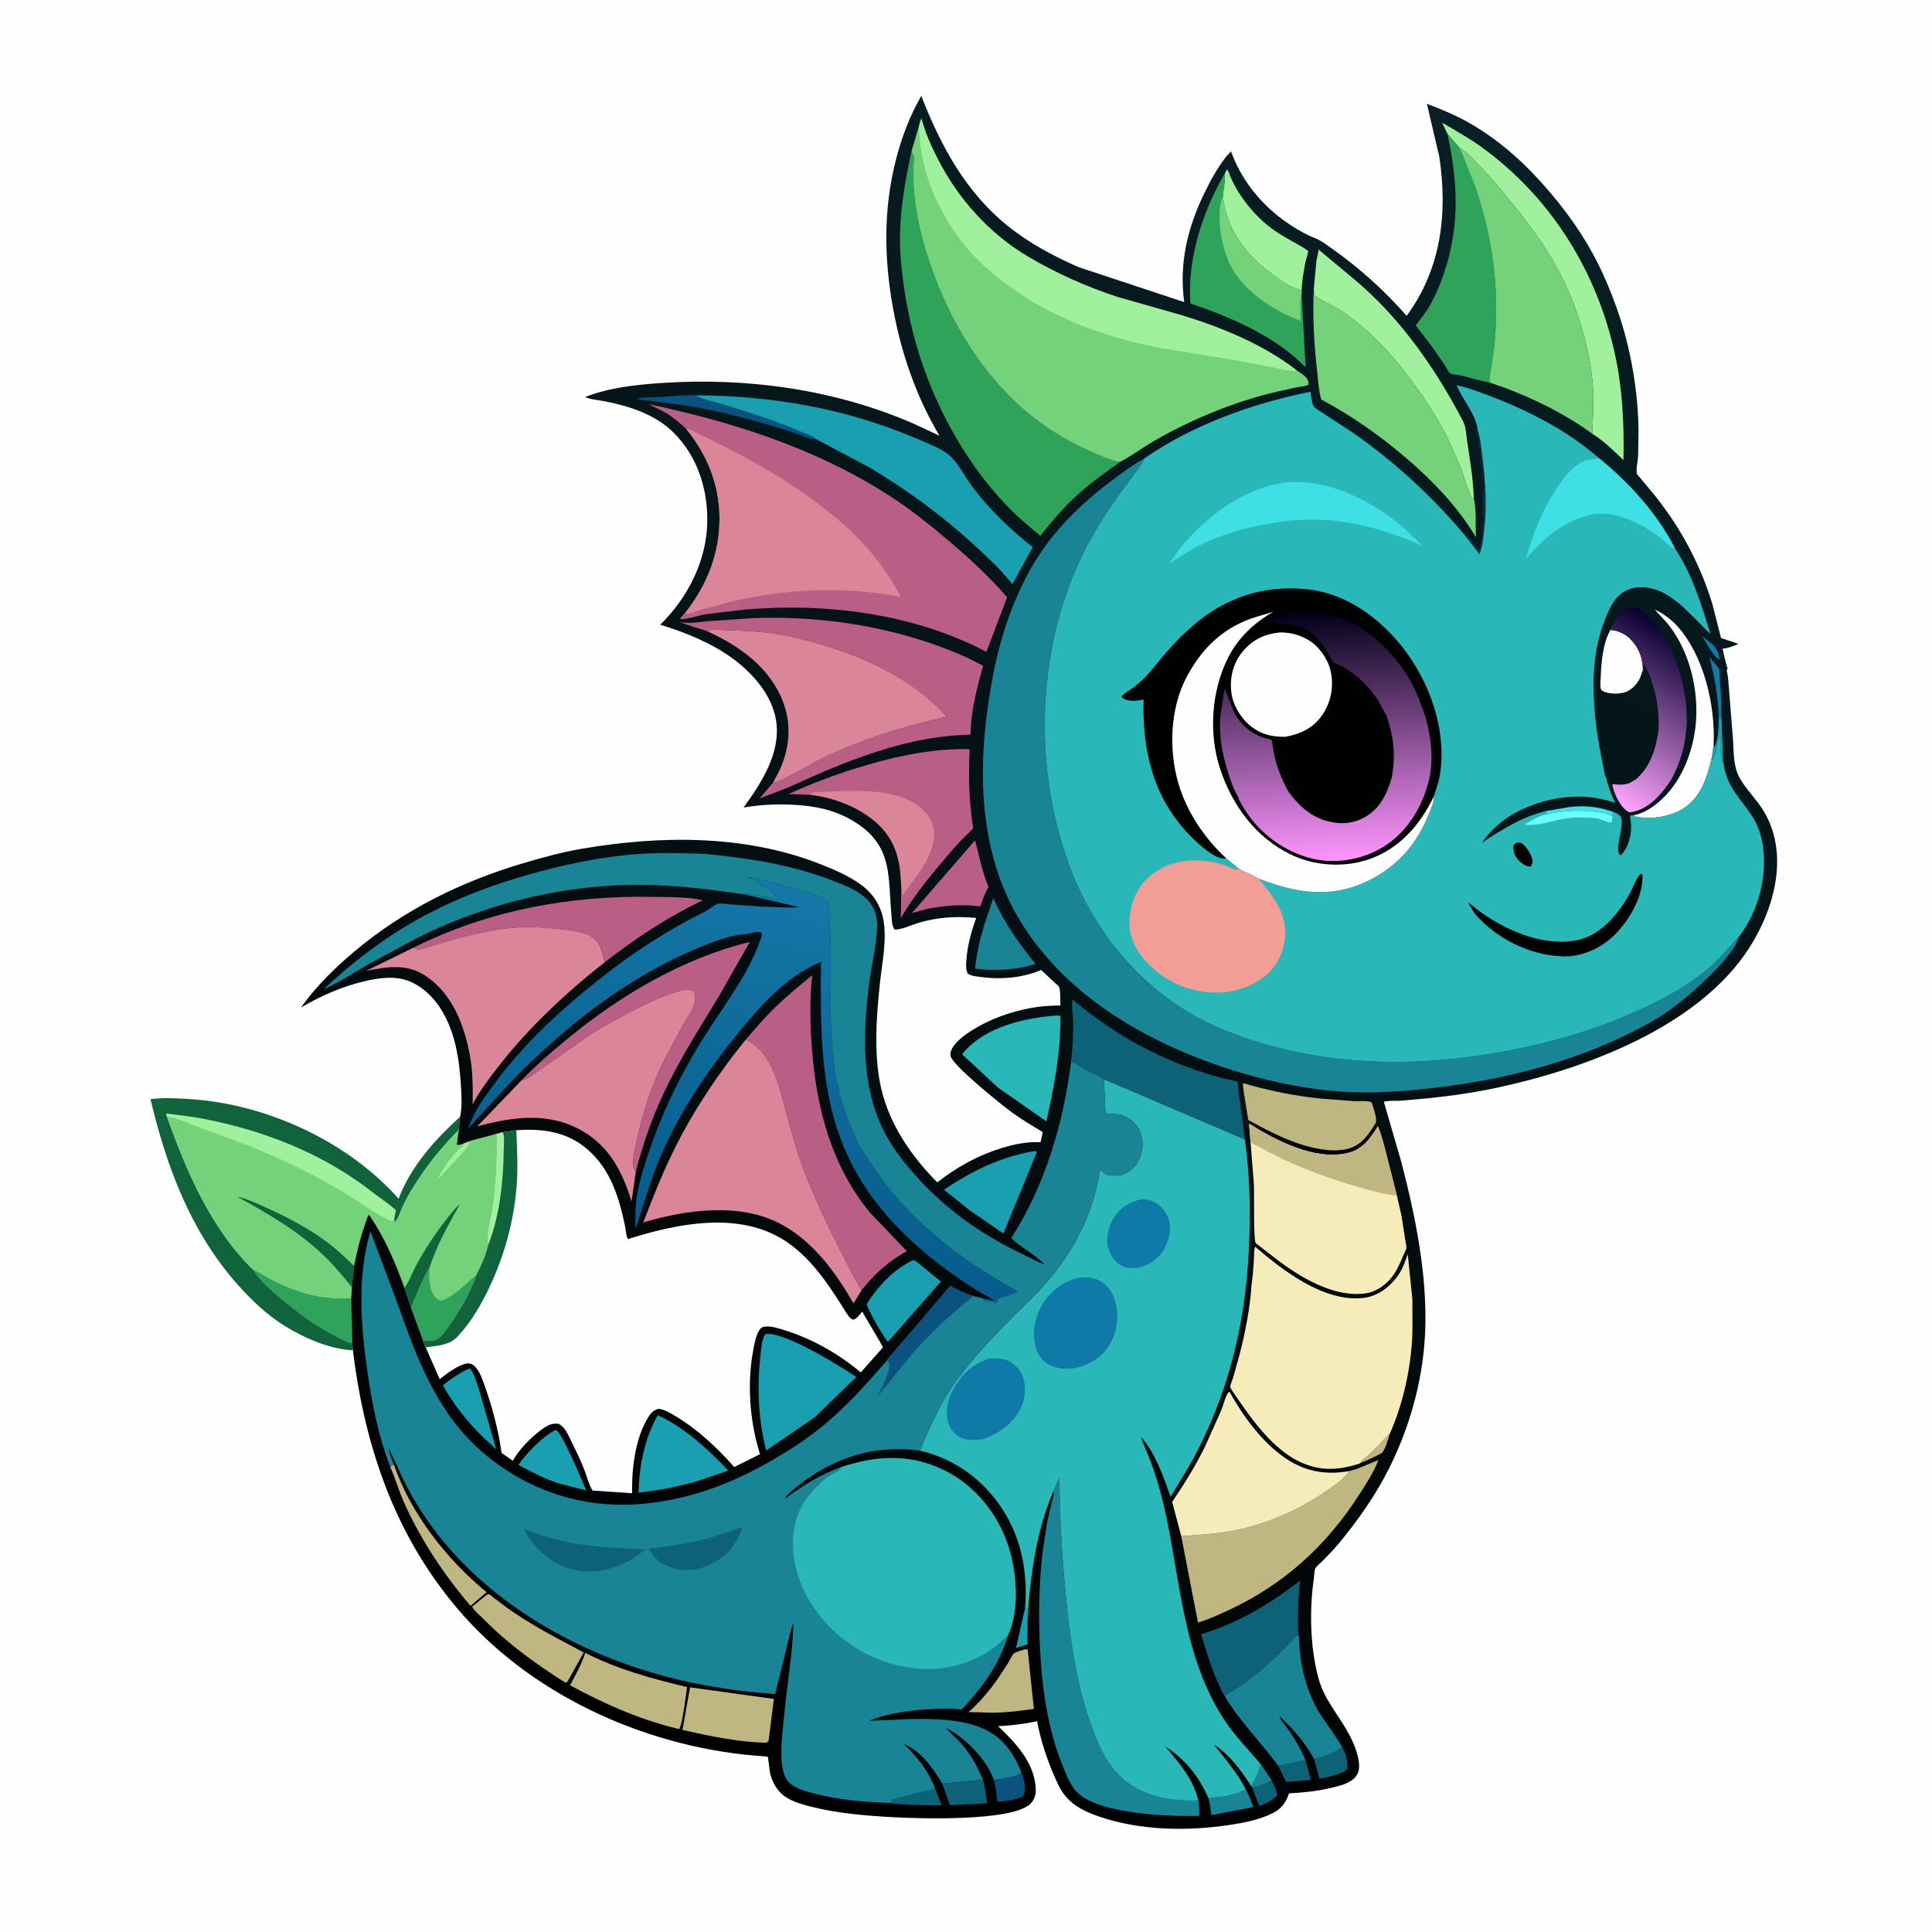 <svg version="1.1" xmlns="http://www.w3.org/2000/svg" style="display: block;" viewBox="0 0 2048 2048" width="1024" height="1024">
<defs>
	<linearGradient id="Gradient1" gradientUnits="userSpaceOnUse" x1="783.455" y1="1888.25" x2="1432.64" y2="81.255">
		<stop class="stop0" offset="0" stop-opacity="1" stop-color="rgb(0,0,0)"/>
		<stop class="stop1" offset="1" stop-opacity="1" stop-color="rgb(7,31,37)"/>
	</linearGradient>
	<linearGradient id="Gradient2" gradientUnits="userSpaceOnUse" x1="1783.77" y1="675.76" x2="1682.84" y2="832.492">
		<stop class="stop0" offset="0" stop-opacity="1" stop-color="rgb(8,0,48)"/>
		<stop class="stop1" offset="1" stop-opacity="1" stop-color="rgb(255,165,255)"/>
	</linearGradient>
	<linearGradient id="Gradient3" gradientUnits="userSpaceOnUse" x1="776.893" y1="1321.85" x2="863.451" y2="944.796">
		<stop class="stop0" offset="0" stop-opacity="1" stop-color="rgb(7,91,140)"/>
		<stop class="stop1" offset="1" stop-opacity="1" stop-color="rgb(20,120,168)"/>
	</linearGradient>
	<linearGradient id="Gradient4" gradientUnits="userSpaceOnUse" x1="1397.19" y1="647.809" x2="1411.39" y2="912.355">
		<stop class="stop0" offset="0" stop-opacity="1" stop-color="rgb(0,0,23)"/>
		<stop class="stop1" offset="1" stop-opacity="1" stop-color="rgb(255,149,255)"/>
	</linearGradient>
</defs>
<path transform="translate(0,0)" fill="rgb(254,254,254)" d="M -0 -0 L 2048 0 L 2048 2048 L -0 2048 L -0 -0 z"/>
<path transform="translate(0,0)" fill="rgb(17,99,59)" d="M 374.087 1431.35 C 349.104 1430.16 322.358 1418.28 301.431 1405.3 C 283.09 1393.92 266.071 1377.74 251.808 1361.62 C 201.912 1305.22 176.737 1237.31 159.535 1165.18 C 173.094 1163.27 187.212 1164.23 200.84 1165.07 C 282.167 1170.08 368.498 1209.66 422.578 1270.77 C 434.79 1237.26 461.63 1207.34 487.703 1183.84 L 486.254 1197.79 C 467.264 1217.19 451.644 1236.37 437.444 1259.56 C 433.688 1265.69 430.141 1271.99 427.077 1278.5 C 425.173 1282.55 421.937 1293.25 418.376 1295.57 L 417.798 1292.89 L 416.845 1293.89 C 416.432 1294.21 416.026 1294.71 415.5 1294.71 C 412.634 1294.7 392.916 1282.86 390 1280.85 C 334.598 1242.76 275.593 1217.8 212.411 1195.77 C 201.527 1191.98 188.281 1185.26 177.09 1183.91 C 197.585 1241.45 223.607 1302.11 267.908 1345.55 L 269.571 1346.31 C 275.865 1349.26 281.817 1353.37 288.045 1356.57 C 315.837 1370.86 340.813 1378.08 372.278 1375.84 L 373.399 1423.25 L 374.087 1431.35 z"/>
<path transform="translate(0,0)" fill="rgb(48,163,91)" d="M 267.908 1345.55 L 269.571 1346.31 C 275.865 1349.26 281.817 1353.37 288.045 1356.57 C 315.837 1370.86 340.813 1378.08 372.278 1375.84 L 373.399 1423.25 L 371.9 1423.87 C 365.576 1422.19 359.33 1418.54 353.543 1415.51 C 333.224 1404.88 316.62 1392.41 299.041 1377.93 C 287.971 1368.81 275.235 1357.96 267.908 1345.55 z"/>
<path transform="translate(0,0)" fill="rgb(161,240,158)" d="M 177.09 1183.91 L 175.824 1181.48 L 177 1180.41 C 189.778 1182.11 202.771 1183.44 215.421 1185.9 C 281.037 1198.66 343.361 1223.19 396.089 1264.71 C 403.48 1270.53 413.272 1276.44 419.708 1283.1 C 418.991 1286.34 418.15 1289.59 417.798 1292.89 L 416.845 1293.89 C 416.432 1294.21 416.026 1294.71 415.5 1294.71 C 412.634 1294.7 392.916 1282.86 390 1280.85 C 334.598 1242.76 275.593 1217.8 212.411 1195.77 C 201.527 1191.98 188.281 1185.26 177.09 1183.91 z"/>
<path transform="translate(0,0)" fill="rgb(116,210,123)" d="M 177.09 1183.91 C 188.281 1185.26 201.527 1191.98 212.411 1195.77 C 275.593 1217.8 334.598 1242.76 390 1280.85 C 392.916 1282.86 412.634 1294.7 415.5 1294.71 C 416.026 1294.71 416.432 1294.21 416.845 1293.89 L 417.798 1292.89 L 418.376 1295.57 C 421.937 1293.25 425.173 1282.55 427.077 1278.5 C 430.141 1271.99 433.688 1265.69 437.444 1259.56 C 451.644 1236.37 467.264 1217.19 486.254 1197.79 L 484.232 1213.5 C 487.037 1214.16 489.745 1212.74 492.363 1211.8 L 496.149 1210.33 C 497.917 1209.22 501.695 1208.62 503.847 1207.98 L 526.1 1202.04 C 526.939 1228.56 525.336 1254.78 521.639 1281.04 C 520.546 1288.81 513.813 1313.27 517.739 1319.16 C 515.214 1330.29 510.03 1341.82 504.744 1351.94 C 498.576 1370.68 486.937 1390.08 475.5 1406.15 C 472.119 1410.9 468.081 1416.89 462.995 1419.91 C 459.508 1421.97 452.537 1421.2 448.522 1421.17 L 435.686 1386.26 L 428.69 1365.1 C 419.044 1337.96 407.596 1311.31 391.12 1287.54 C 388.769 1290.91 387.506 1296.22 386.14 1300.11 C 381.332 1313.83 378.094 1327.74 375.348 1341.97 L 372.955 1364.31 L 372.278 1375.84 C 340.813 1378.08 315.837 1370.86 288.045 1356.57 C 281.817 1353.37 275.865 1349.26 269.571 1346.31 L 267.908 1345.55 C 223.607 1302.11 197.585 1241.45 177.09 1183.91 z"/>
<path transform="translate(0,0)" fill="rgb(161,240,158)" d="M 496.149 1210.33 L 497.613 1211.52 C 493.089 1220.81 481.793 1230.83 474.744 1238.57 C 471.308 1242.35 467.912 1247.1 463.753 1250 C 469.649 1238.09 479.302 1224.12 489.606 1215.64 C 491.036 1214.46 491.649 1213.5 492.363 1211.8 L 496.149 1210.33 z"/>
<path transform="translate(0,0)" fill="rgb(17,99,59)" d="M 428.69 1365.1 C 433.755 1358.74 437.079 1348.87 441.009 1341.6 C 450.126 1324.75 460.688 1308.59 472.49 1293.5 C 477.142 1287.55 481.648 1281.21 487.537 1276.42 C 475.22 1298.73 463.04 1319.42 455.259 1343.94 C 447.223 1357.06 441.593 1372.08 435.686 1386.26 L 428.69 1365.1 z"/>
<path transform="translate(0,0)" fill="rgb(17,99,59)" d="M 372.955 1364.31 C 363.374 1352.66 353.81 1340.96 342.867 1330.55 C 315.934 1304.92 283.868 1286.28 251.482 1268.57 C 261.981 1270.7 272.61 1275.86 282.357 1280.28 C 304.598 1290.36 326.938 1301.97 346.587 1316.58 C 356.932 1324.27 366.04 1333.09 375.348 1341.97 L 372.955 1364.31 z"/>
<path transform="translate(0,0)" fill="rgb(48,163,91)" d="M 435.686 1386.26 C 441.593 1372.08 447.223 1357.06 455.259 1343.94 C 454.942 1354.18 454.081 1366.27 461.266 1374.76 C 463.385 1377.26 464.895 1378.04 468 1378.75 C 481.678 1374.13 493.326 1360.67 504.744 1351.94 C 498.576 1370.68 486.937 1390.08 475.5 1406.15 C 472.119 1410.9 468.081 1416.89 462.995 1419.91 C 459.508 1421.97 452.537 1421.2 448.522 1421.17 L 435.686 1386.26 z"/>
<path transform="translate(0,0)" fill="url(#Gradient1)" d="M 487.703 1183.84 C 490.096 1173.23 489.221 1161.56 488.571 1150.77 C 486.842 1122.09 482.565 1093.44 466.79 1068.73 C 457.683 1054.46 442.734 1041.32 425.839 1037.7 C 414.017 1035.16 400.942 1036.94 389.287 1039.5 C 364.14 1045.02 341.171 1055.04 319.001 1068.06 C 334.614 1046.01 355.206 1025.71 375.901 1008.37 C 428.336 964.42 488.656 934.709 553.98 915.214 C 574.672 909.038 595.823 903.282 617.117 899.654 C 699.782 885.569 788.682 884.593 867.93 915.404 C 882.891 921.22 897.924 927.486 911.144 936.731 C 924.938 946.379 933.723 959.231 936.563 975.889 C 940.158 996.973 935.16 1020.14 932.884 1041.19 C 928.968 1077.41 925.904 1118.42 934.182 1154.18 C 942.951 1192.05 966.351 1226.1 993.568 1253.34 C 1014.58 1236.93 1036.39 1224.88 1061.9 1216.96 C 1072.69 1213.61 1084.19 1211.12 1095.5 1210.73 C 1096.26 1210.7 1102.73 1210.8 1103 1210.58 C 1103.49 1210.18 1104.99 1201.31 1105.28 1199.98 C 1094.61 1193.61 1084 1187.3 1073.88 1180.06 C 1062.14 1171.67 1010.8 1130.16 1007.83 1119.95 C 1006.88 1116.71 1008.1 1113.21 1009.82 1110.47 C 1014.41 1103.19 1022.68 1096.98 1029.88 1092.45 C 1049.11 1080.35 1070.23 1072.74 1092.51 1068.56 C 1102.89 1066.6 1113.56 1065.96 1124.11 1065.84 C 1123.86 1061.75 1124.35 1049.13 1122.52 1045.93 C 1121.71 1044.52 1118.84 1042.47 1117.5 1041.21 L 1103.75 1028.27 C 1081.38 1037.53 1057.72 1038.67 1033.98 1034.9 C 1030.79 1034.39 1028.63 1033.78 1025.87 1032.11 C 1023.65 1027.46 1024.04 1022.23 1024.43 1017.22 C 1025.57 1002.37 1029.29 988.793 1034.23 974.772 L 1034.85 973.024 C 1013.01 971.063 993.5 972.203 972.5 978.625 C 965.006 980.917 956.225 985.354 948.422 985.5 C 945.295 981.685 945.459 975.456 945.009 970.594 C 941.195 929.378 946.66 897.395 907.477 872.202 C 890.005 860.968 872.357 855.949 851.774 853.919 C 830.482 851.819 809.292 852.4 788.205 856.011 C 807.267 829.746 827.945 797.968 822.71 763.898 C 818.5 736.5 797.275 712.869 775.557 697.222 C 753.531 681.352 725.716 670.06 699.832 662.248 C 729.404 633.411 749.636 593.387 749.775 551.5 C 749.889 517.133 738.952 483.479 714.224 458.777 C 694.779 439.352 667.914 430.781 641.596 425.456 C 635.336 424.19 625.843 423.647 620.256 420.829 C 645.238 411.016 673.737 407.891 700.325 406.048 C 790.785 399.779 884.415 412.555 967.914 448.872 L 995.891 461.855 C 971.198 420.593 955.171 373.816 946.637 326.636 C 937.143 274.149 936.346 222.43 949.445 170.393 C 955.374 146.842 964.326 122.654 976.613 101.668 C 996.978 153.926 1023.11 202.781 1067.37 238.806 C 1089.92 257.162 1116.48 271.39 1143.04 283.075 L 1255.3 320.238 C 1249.79 279.554 1258.64 242.113 1276.34 205.407 C 1282.9 191.818 1290.34 178.146 1299.63 166.211 L 1304.93 160.501 C 1319.37 200.557 1350.33 231.654 1388.42 250.165 L 1393.13 252.065 C 1400.38 254.799 1407.09 260.146 1413.4 264.599 C 1441.45 284.408 1468.54 308.964 1491.11 334.774 C 1527.79 285.081 1534.73 226.039 1525.73 166.146 L 1512.58 110.049 C 1528.79 116.228 1544.53 122.672 1559.54 131.5 C 1592.64 150.964 1618.93 175.406 1643.61 204.5 C 1666.38 231.34 1685.27 259.515 1699.77 291.705 C 1706.62 306.919 1712.7 322.544 1717.79 338.434 C 1729.62 375.389 1736.4 416.998 1736.89 455.81 L 1736.49 483.148 C 1736.22 487.885 1734.07 497.912 1735.13 501.967 C 1735.42 503.048 1738.31 506.136 1739.1 507.126 L 1755.09 526.326 C 1766.46 540.846 1777.09 556.286 1786.09 572.395 C 1798.23 594.107 1808.05 616.648 1815.22 640.48 L 1824.37 676.361 L 1842.89 682.483 C 1837.06 685.124 1832.44 686.951 1826 687.733 C 1827.75 694.457 1828.91 702.032 1831.3 708.5 C 1830.68 710.193 1830.29 710.499 1830.7 712.306 C 1832.29 719.158 1832.35 726.97 1833.07 734 L 1837.09 784.35 C 1837.71 794.941 1837.54 805.743 1840.51 816.013 C 1844.75 830.653 1859.15 843.761 1867.51 856.5 C 1897.63 902.417 1881.86 961.746 1854.28 1004.76 C 1800.56 1088.57 1680.42 1132.89 1587.54 1152.9 C 1563.37 1158.11 1538.58 1161.7 1513.99 1164.19 L 1484.5 1166.81 C 1479.06 1167.17 1471.97 1166.35 1466.96 1168.06 L 1485.54 1232.05 C 1500.42 1289.32 1512.86 1350.41 1510.81 1409.82 C 1508.84 1466.71 1491.23 1525.36 1462.73 1574.53 C 1449.77 1596.9 1434.84 1617.25 1418.35 1637.1 C 1413.03 1643.49 1407.15 1649.34 1401.31 1655.24 C 1399.33 1657.24 1395.52 1660.17 1394.32 1662.6 C 1393.23 1664.82 1393.13 1670.46 1392.73 1673.24 C 1387.93 1706.66 1388.75 1745.09 1397.31 1777.85 C 1399.37 1785.74 1402.41 1793.04 1406.4 1800.16 C 1418.2 1821.15 1434.28 1838.91 1439.63 1863.11 C 1440.94 1869.06 1441.65 1875.62 1438.54 1881.19 C 1433.37 1890.44 1419.01 1893.41 1409.45 1895.6 C 1395.62 1898.76 1380.56 1900.36 1366.39 1901.03 L 1365.99 1902.24 C 1362.93 1911.31 1357.67 1917.82 1349 1922.12 C 1334.89 1929.12 1318.59 1932.23 1303.13 1934.56 C 1258.18 1941.34 1208.47 1940.5 1165.19 1925.65 C 1146.44 1919.21 1131.12 1911.11 1122.16 1892.58 C 1111.85 1871.26 1103.72 1847.84 1099.33 1824.51 C 1085.69 1827.57 1071.96 1829.11 1058.01 1829.84 C 1076.88 1847.59 1096.89 1868.98 1097.95 1896.5 C 1098.18 1902.56 1096.61 1907.9 1092.17 1912.18 C 1072.64 1930.97 974.794 1927.88 945.496 1926.24 C 916.768 1924.64 887.861 1922.22 859.876 1915.2 C 848.248 1912.29 834.81 1908.58 826.5 1899.47 C 821.524 1894.01 818.423 1887.58 816.49 1880.5 C 815.842 1878.12 814.418 1862.96 813.851 1862.34 C 813.508 1861.97 810.591 1861.8 810.02 1861.76 C 691.987 1854.18 569.605 1801.11 490.543 1711.7 C 420.008 1631.93 386.841 1535.64 374.087 1431.35 L 373.399 1423.25 L 372.278 1375.84 L 372.955 1364.31 L 375.348 1341.97 C 378.094 1327.74 381.332 1313.83 386.14 1300.11 C 387.506 1296.22 388.769 1290.91 391.12 1287.54 C 407.596 1311.31 419.044 1337.96 428.69 1365.1 L 435.686 1386.26 L 448.522 1421.17 C 452.537 1421.2 459.508 1421.97 462.995 1419.91 C 468.081 1416.89 472.119 1410.9 475.5 1406.15 C 486.937 1390.08 498.576 1370.68 504.744 1351.94 C 510.03 1341.82 515.214 1330.29 517.739 1319.16 C 513.813 1313.27 520.546 1288.81 521.639 1281.04 C 525.336 1254.78 526.939 1228.56 526.1 1202.04 L 503.847 1207.98 C 501.695 1208.62 497.917 1209.22 496.149 1210.33 L 492.363 1211.8 C 489.745 1212.74 487.037 1214.16 484.232 1213.5 L 486.254 1197.79 L 487.703 1183.84 z"/>
<path transform="translate(0,0)" fill="rgb(15,121,168)" d="M 1804.33 674.333 L 1816.11 683.742 C 1819.91 687.52 1822.75 694.177 1822.68 699.5 C 1817.41 697.45 1807.28 679.322 1804.33 674.333 z"/>
<path transform="translate(0,0)" fill="rgb(25,159,176)" d="M 1822.07 758.947 L 1824.95 762.642 L 1826.58 806.96 L 1825.22 807.072 C 1825.17 805.065 1825.23 803.085 1824.63 801.148 C 1822.81 795.223 1823.92 786.799 1823.42 780.338 C 1821.13 784.662 1819.56 791.164 1818.82 795.952 C 1818.74 796.452 1818.83 797.782 1818.59 798.302 C 1817.67 800.314 1816.38 801.162 1816.04 803.518 L 1815.83 805.162 L 1814.51 803.341 L 1816.55 789.001 C 1816.87 790.155 1816.97 791.371 1817.13 792.556 C 1821.92 783.709 1821.86 768.886 1822.07 758.947 z"/>
<path transform="translate(0,0)" fill="rgb(191,182,130)" d="M 1442.73 1550.33 C 1444.19 1546.57 1447.61 1545.06 1450.5 1542.52 L 1461.34 1532.16 C 1465.45 1528 1468.63 1523.34 1473.28 1519.72 C 1471.26 1525.9 1469.04 1535.15 1465 1540.13 C 1457.91 1543.67 1450.35 1548.08 1442.73 1550.33 z"/>
<path transform="translate(0,0)" fill="rgb(15,121,168)" d="M 1822.07 758.947 C 1820.84 737.465 1817.61 717.399 1812.08 696.617 C 1815.01 700.285 1820.32 705.304 1822.29 709.37 C 1822.83 710.484 1822.59 714.582 1822.67 715.956 L 1824.08 733.583 L 1824.95 762.642 L 1822.07 758.947 z"/>
<path transform="translate(0,0)" fill="rgb(25,159,176)" d="M 1086.66 1704.31 C 1088.37 1706.07 1087.33 1705.44 1089.83 1706.13 C 1090.33 1709.41 1089.35 1714.33 1089.25 1717.75 L 1089.13 1743.12 L 1077.02 1746.98 L 1086.66 1704.31 z"/>
<path transform="translate(0,0)" fill="rgb(62,224,230)" d="M 1637.78 859.984 L 1663.44 855.526 C 1679.53 853.588 1694.67 855.051 1709.86 860.65 L 1709.38 865.304 C 1705.04 863.275 1700.57 862.311 1695.94 861.199 C 1675.78 858.451 1659.82 858.903 1639.92 863.07 L 1637.78 859.984 z"/>
<path transform="translate(0,0)" fill="rgb(6,46,61)" d="M 1566.35 455.333 C 1569.26 464.278 1570.3 475.126 1571.47 484.465 C 1574.83 511.091 1576.31 537.786 1573.02 564.482 C 1572.1 571.996 1571.17 580.554 1568.22 587.564 L 1553.26 568.029 C 1556.05 569.693 1558.69 571.223 1560.54 574.003 L 1561.49 575.5 L 1567.49 583.5 C 1568.35 580.589 1569.26 577.864 1569.43 574.815 L 1569.51 573 C 1571.49 570.02 1569.73 567.254 1571.76 564 C 1571.42 561.952 1571.01 557.067 1571.51 555 C 1571.99 553.037 1573.92 550.46 1573 548 C 1572.75 547.34 1571.79 547.149 1571.51 546.5 C 1571.11 545.552 1571.51 541.839 1571.51 540.703 L 1571.51 520 L 1572.12 519.188 C 1573.29 517.302 1573.33 513.105 1572.51 511 L 1571.51 509.5 L 1571.76 506 C 1571.63 502.944 1571.22 506.088 1571.74 502.906 C 1572.17 500.266 1570.35 498.816 1570.6 496.13 C 1570.8 494.048 1571.36 492.081 1570.56 490.068 C 1569.73 487.986 1569.34 487.184 1569.72 484.844 C 1570.18 482.046 1568.82 483.359 1568.51 481.5 C 1568.29 480.175 1568.84 478.833 1569 477.5 C 1567.99 475.124 1567.3 473.465 1567.72 470.844 C 1568.18 468.049 1566.85 469.378 1566.51 467.5 C 1566.3 466.341 1566.84 465.167 1567 464 C 1565.57 462.557 1566.01 463.408 1565.76 461 C 1565.61 459.594 1565.56 458.537 1565.11 457.166 L 1564.75 456.145 L 1566.35 455.333 z"/>
<path transform="translate(0,0)" fill="rgb(13,98,120)" d="M 1347.66 1887.03 C 1349.99 1891.5 1353.83 1898.31 1353.84 1903.39 C 1347.87 1908.9 1342.58 1911.74 1334.85 1914.44 L 1326.98 1894.02 C 1333.88 1894.4 1341.52 1889.96 1347.66 1887.03 z"/>
<path transform="translate(0,0)" fill="rgb(13,98,120)" d="M 1383.75 1865.94 L 1389.64 1886.77 L 1363.33 1888.99 L 1354.92 1871.8 L 1383.75 1865.94 z"/>
<path transform="translate(0,0)" fill="rgb(13,98,120)" d="M 990.814 1894.84 L 998.159 1913.75 C 980.564 1913.31 961.445 1914.13 944.104 1911.34 C 944.864 1910.05 945.575 1908.92 946.5 1907.73 L 976.029 1899.82 L 981.5 1898.69 C 984.19 1898.01 986.683 1897.72 989.44 1897.5 L 990.814 1894.84 z"/>
<path transform="translate(0,0)" fill="rgb(10,82,127)" d="M 1082.72 1879.14 C 1085.29 1885.59 1088.01 1895.03 1085.63 1901.83 C 1084.96 1903.73 1082.73 1904.98 1080.92 1905.72 C 1073.87 1908.57 1064.84 1909.15 1057.3 1909.99 C 1056.38 1902.27 1055.57 1894.34 1053.48 1886.83 C 1060.17 1885.56 1077.84 1884.07 1082.72 1879.14 z"/>
<path transform="translate(0,0)" fill="rgb(13,98,120)" d="M 1422.76 1852.09 C 1427.17 1859.6 1428.44 1866.87 1428.04 1875.5 C 1420.99 1881.57 1407.74 1883.54 1398.84 1885.78 L 1392.99 1864.54 C 1403.36 1862.7 1414.23 1858.14 1422.76 1852.09 z"/>
<path transform="translate(0,0)" fill="rgb(24,132,150)" d="M 1320.67 1897 C 1323.97 1903.05 1326.31 1909.12 1328.48 1915.66 L 1284.13 1924.13 C 1283.3 1918.11 1282.64 1912.06 1281.02 1906.2 C 1289.09 1905.32 1297.17 1904.7 1305.04 1902.66 L 1307 1902.14 C 1311.98 1900.86 1316.12 1899.43 1320.67 1897 z"/>
<path transform="translate(0,0)" fill="rgb(13,98,120)" d="M 1041.99 1886.65 C 1044.14 1895.06 1045.37 1903.03 1046.23 1911.67 L 1006.88 1913.6 L 998.867 1890.7 L 1041.99 1886.65 z"/>
<path transform="translate(0,0)" fill="rgb(10,82,127)" d="M 863.984 464.882 C 860.455 465.799 858.737 465.302 855.447 463.888 C 843.201 458.624 829.589 454.889 816.815 451.066 C 786.355 441.949 756.495 434.629 725.074 429.546 L 674.695 423.088 C 682.862 420.77 692.673 421.249 701.144 420.738 C 713.195 420.011 725.507 418.441 737.564 419.045 C 744.687 423.866 757.617 425.899 766.043 428.531 C 794.785 437.51 823.66 446.614 851.309 458.619 C 855.114 460.271 861.015 462.007 863.984 464.882 z"/>
<path transform="translate(0,0)" fill="rgb(25,159,176)" d="M 495.293 1451.5 L 498.5 1450.9 C 503.046 1457.17 505.433 1466.34 507.918 1473.64 L 526.036 1536.36 L 511.699 1523.12 C 495.06 1506.58 480.894 1489.13 469.494 1468.54 C 477.457 1461.75 486.041 1456.36 495.293 1451.5 z"/>
<path transform="translate(0,0)" fill="rgb(191,182,130)" d="M 417.478 1552.35 C 435.282 1604.39 473.491 1653 515.772 1687.8 L 498.822 1702.35 C 470.3 1668.84 445.941 1632.25 427.987 1592 C 422.582 1579.88 419.07 1566.88 413.625 1554.91 L 417.478 1552.35 z"/>
<path transform="translate(0,0)" fill="rgb(25,159,176)" d="M 587.374 1516.5 L 589.555 1515.9 C 595.931 1518.9 617.505 1570.89 621.397 1579.92 L 591.571 1572.35 C 576.727 1567.21 563.181 1560.29 549.414 1552.82 C 559.76 1538.91 572.411 1525.49 587.374 1516.5 z"/>
<path transform="translate(0,0)" fill="rgb(254,254,254)" d="M 1707.21 667.697 C 1718.37 669.029 1725.68 673.422 1732.51 682.358 C 1738.93 690.749 1741.18 699.644 1741.58 709.935 L 1740.99 711.606 L 1738.78 718 C 1735.79 724.781 1730.23 730.954 1723.2 733.581 C 1716.94 735.923 1705.91 735.801 1699.88 732.99 C 1698.05 732.14 1697.24 731.672 1696.76 729.5 C 1696.04 726.287 1696.74 721.201 1696.85 717.76 C 1697.36 701.948 1699.14 681.543 1707.21 667.697 z"/>
<path transform="translate(0,0)" fill="rgb(24,132,150)" d="M 1052.94 952.235 C 1064.71 978.418 1079.56 999.552 1097.59 1021.69 C 1090.24 1024.43 1082.94 1025.69 1075.23 1026.85 C 1061.71 1028.49 1047.29 1028.56 1033.78 1026.85 C 1035.64 1001.73 1044.55 975.863 1052.94 952.235 z"/>
<path transform="translate(0,0)" fill="rgb(191,182,130)" d="M 1085.79 1748.5 C 1088.14 1748.14 1086.95 1748.15 1089.34 1748.5 L 1095.98 1811.54 C 1077.35 1814.1 1058.91 1816.49 1040.05 1815.18 L 1026.73 1814.91 C 1038.02 1804.99 1047.84 1793.28 1056.63 1781.13 L 1068.67 1762.78 C 1070 1760.54 1072.92 1754.11 1074.84 1752.65 C 1077.16 1750.89 1082.88 1749.6 1085.79 1748.5 z"/>
<path transform="translate(0,0)" fill="rgb(185,94,132)" d="M 1033.54 890.833 C 1038.25 907.481 1041.02 924.171 1047.87 940.203 C 1044.07 947.055 1041.54 953.377 1039.28 960.857 C 1019.94 958.177 1001.55 959.924 982.483 963.509 L 966.624 967.987 L 1033.54 890.833 z"/>
<path transform="translate(0,0)" fill="rgb(25,159,176)" d="M 966.226 1336.5 L 968.545 1335.89 C 972.433 1337.42 975.881 1341 979.124 1343.67 L 997.384 1358.52 L 944.9 1418.32 L 941.81 1421.84 L 940.5 1421.9 C 932.26 1409.76 924.723 1396.77 918.776 1383.35 C 920.324 1378.95 923.911 1374.55 926.708 1370.85 C 937.549 1356.5 950.285 1344.89 966.226 1336.5 z"/>
<path transform="translate(0,0)" fill="rgb(191,182,130)" d="M 516.07 1690.5 C 516.878 1690.34 517.715 1689.75 518.494 1690.02 C 519.875 1690.49 522.69 1693.17 523.941 1694.13 L 536.342 1703.48 C 562.611 1722.56 590.411 1736.39 618.804 1751.71 L 601.604 1782.5 L 599.5 1783.86 C 568.02 1763.82 539.409 1743.37 513.085 1716.75 C 509.178 1712.8 503.081 1707.99 500.415 1703.17 L 516.07 1690.5 z"/>
<path transform="translate(0,0)" fill="rgb(254,254,254)" d="M 1731.91 864.139 C 1743.3 862.055 1753.23 855.023 1761.56 847.295 C 1785.02 825.548 1797.08 790.397 1798.15 759.009 C 1799.23 727.027 1790.58 692.792 1771.88 666.5 C 1766.78 659.327 1760.23 652.852 1754.24 646.41 C 1761.33 648.765 1772.77 657.797 1777.92 663.557 C 1806.41 695.392 1818.25 747.417 1816.55 789.001 L 1814.51 803.341 C 1809.38 824.586 1803.29 845.683 1783.4 857.674 C 1769.12 866.284 1748.9 868.987 1732.77 865.44 L 1731.91 864.139 z"/>
<path transform="translate(0,0)" fill="rgb(161,240,158)" d="M 1298.39 183.845 L 1300.5 179.654 C 1302.06 181.198 1302.04 181.343 1302.74 183.277 C 1310.54 204.603 1328.43 227.347 1346.45 241.021 C 1357.14 249.139 1368.69 254.985 1380.23 261.691 C 1380.93 262.096 1386.64 265.702 1386.68 265.898 C 1387.05 267.863 1384.24 275.573 1383.77 278.019 C 1381.97 287.533 1380.16 297.637 1379.78 307.309 C 1371.14 307.393 1354.88 295.444 1347.9 290.184 C 1319.23 268.58 1301.15 244.365 1296.18 208.376 C 1296.86 200.359 1299.03 191.82 1298.39 183.845 z"/>
<path transform="translate(0,0)" fill="rgb(25,159,176)" d="M 1095.05 1220.5 L 1098.01 1220.14 L 1098.98 1221.5 L 1063.68 1307.57 L 1027.67 1282.88 L 1000.69 1261.21 C 1029.52 1241.56 1060.44 1226.46 1095.05 1220.5 z"/>
<path transform="translate(0,0)" fill="rgb(191,182,130)" d="M 731.474 1788.63 L 820.357 1800.95 L 814.721 1845.5 L 812.5 1847.35 C 782.906 1846.88 752.314 1840.26 723.457 1833.87 L 731.474 1788.63 z"/>
<path transform="translate(0,0)" fill="rgb(25,159,176)" d="M 697.274 1500.27 C 725.824 1513.18 750.665 1536.47 772.006 1558.91 L 738.239 1570.39 C 717.94 1576.17 697.893 1579.95 676.938 1582.29 C 677.325 1555.29 683.435 1523.74 697.274 1500.27 z"/>
<path transform="translate(0,0)" fill="rgb(191,182,130)" d="M 620.392 1752.08 C 653.555 1769.25 692.133 1779.75 728.336 1788.38 C 727.383 1795.12 723.212 1829.2 720 1832.91 L 715.767 1831.93 C 676.576 1822.05 639.637 1805.83 604.316 1786.44 C 609.901 1775.84 616.206 1764.74 619.983 1753.36 L 620.392 1752.08 z"/>
<path transform="translate(0,0)" fill="rgb(13,98,120)" d="M 1297.97 1797.43 C 1286.3 1776.9 1280.09 1754.76 1273.23 1732.38 C 1312.92 1720.15 1345.44 1700.79 1378.26 1675.41 C 1376.65 1687.82 1376.05 1700.74 1375.99 1713.25 C 1375.95 1720.11 1375.63 1727.39 1376.81 1734.16 L 1376.99 1735.06 L 1375.72 1733.49 L 1374.74 1733.5 C 1351.34 1758.74 1328.24 1780.67 1297.97 1797.43 z"/>
<path transform="translate(0,0)" fill="rgb(42,183,184)" d="M 1119.73 1076.5 C 1122.12 1076.4 1121.99 1076.05 1124.12 1077.5 C 1124.44 1115.4 1117.57 1151.9 1109.18 1188.68 L 1057.76 1152.8 L 1019.83 1117.53 L 1021.38 1115.65 C 1044.77 1088.39 1085.49 1079.14 1119.73 1076.5 z"/>
<path transform="translate(0,0)" fill="rgb(191,182,130)" d="M 1318.67 1158.63 C 1318.29 1155.62 1317.09 1151.11 1317.88 1148.22 C 1345.08 1156.21 1372.3 1161.71 1400.53 1164.6 L 1436.61 1167.33 C 1440.58 1167.46 1450.96 1166.54 1453.99 1168.62 C 1455.54 1174.11 1460.23 1185.25 1458.28 1190.42 C 1458.7 1191.17 1459.81 1193.61 1460.52 1194.03 C 1452.12 1207.32 1444.4 1218.65 1428.12 1222.38 C 1393.36 1230.34 1352.42 1208.91 1324.04 1191.11 L 1322.96 1192.28 C 1323.01 1193.79 1323.17 1194.61 1322.5 1196 C 1321.59 1194.27 1321.74 1193.13 1321.88 1191.23 L 1322 1188.5 C 1321.34 1185.8 1321.66 1182.99 1321 1180.5 C 1320.37 1178.11 1320.61 1175.67 1320 1173.5 C 1319.3 1171.04 1319.43 1168.53 1318.75 1166.25 C 1317.89 1163.33 1318.32 1161.69 1318.67 1158.63 z"/>
<path transform="translate(0,0)" fill="rgb(0,1,1)" d="M 1324.04 1191.11 L 1322.96 1192.28 C 1323.01 1193.79 1323.17 1194.61 1322.5 1196 C 1321.59 1194.27 1321.74 1193.13 1321.88 1191.23 L 1322 1188.5 C 1321.34 1185.8 1321.66 1182.99 1321 1180.5 C 1320.37 1178.11 1320.61 1175.67 1320 1173.5 C 1319.3 1171.04 1319.43 1168.53 1318.75 1166.25 C 1317.89 1163.33 1318.32 1161.69 1318.67 1158.63 L 1323.21 1187.34 C 1346.04 1199.66 1368.35 1211.61 1394 1217.04 C 1405.66 1219.51 1419.35 1220.84 1430.89 1217.15 C 1444.03 1212.95 1451.49 1201.59 1458.28 1190.42 C 1458.7 1191.17 1459.81 1193.61 1460.52 1194.03 C 1452.12 1207.32 1444.4 1218.65 1428.12 1222.38 C 1393.36 1230.34 1352.42 1208.91 1324.04 1191.11 z"/>
<path transform="translate(0,0)" fill="url(#Gradient2)" d="M 1707.21 667.697 C 1709.71 658.996 1716.69 650.914 1724.53 646.421 C 1727.22 644.879 1730.99 643.623 1734.09 644.438 C 1738.5 645.595 1742.76 649.487 1745.99 652.571 C 1756.65 662.766 1764.05 674.177 1770.57 687.348 C 1772.09 690.414 1773.76 693.543 1774.6 696.86 C 1783.02 716.789 1787.98 738.509 1787.97 760.19 C 1787.97 764.506 1788.41 769.596 1787.44 773.74 C 1786.07 792.62 1780.57 809.375 1771.76 826.071 C 1762.28 840.82 1749.75 855.969 1731.86 860.412 C 1729.79 860.927 1727.4 861.492 1725.5 860.281 C 1717.37 855.108 1710.53 840.74 1709.01 831.336 C 1716.11 831.824 1724.9 832.694 1730.92 827.988 L 1731.81 827.114 L 1733.13 827.032 C 1740.92 820.171 1745.96 813.597 1750.18 804.007 C 1754.43 794.597 1756.46 784.79 1758.12 774.664 C 1759.18 750.916 1755.28 732.599 1746.63 710.5 C 1745.82 709.892 1746.15 710.271 1745.61 709.106 C 1744.7 707.136 1744.12 705.416 1742.5 703.893 L 1741.58 709.935 C 1741.18 699.644 1738.93 690.749 1732.51 682.358 C 1725.68 673.422 1718.37 669.029 1707.21 667.697 z"/>
<path transform="translate(0,0)" fill="rgb(25,159,176)" d="M 810.902 1414.5 L 811.708 1414.25 C 830.006 1410.72 890.771 1448.13 907.702 1459.67 L 863.914 1502.24 L 812.167 1537.64 C 803.756 1504.21 802.361 1470.81 806.139 1436.64 C 806.927 1429.51 807.28 1420.78 810.902 1414.5 z"/>
<path transform="translate(0,0)" fill="rgb(161,240,158)" d="M 1392.63 307.149 L 1395.47 276.455 L 1397.88 264.597 C 1416.36 280.591 1435.91 295.401 1453.62 312.257 C 1493.08 349.809 1525.86 398.374 1550.96 446.645 C 1554.2 452.873 1554.31 461.804 1555.39 468.78 C 1558.42 488.457 1561.66 508.137 1562.28 528.081 L 1561.05 528.762 C 1555.41 520.075 1552.77 506.843 1548.96 497 L 1536.92 469.121 C 1528.06 450.222 1516.35 431.856 1504.4 414.754 C 1482.58 383.511 1457.14 354.341 1425.84 332.193 C 1415.53 324.898 1404.04 320.242 1393.5 313.51 L 1392.63 307.149 z"/>
<path transform="translate(0,0)" fill="rgb(185,94,132)" d="M 438.182 1004.61 C 517.225 965.11 603.515 949.135 691.34 950.691 C 708.647 950.998 728.302 950.518 745.143 954.334 C 707.808 971.999 673.445 994.837 640.909 1020.17 C 637.825 1009.07 636.514 997.917 625.5 992.007 C 616.364 987.104 604.089 986.04 593.88 984.923 C 578.11 983.197 561.819 982.149 545.978 983.361 C 512.95 985.888 480.286 995.775 448.717 1005.39 C 443.886 1006.86 442.644 1007 438.182 1004.61 z"/>
<path transform="translate(0,0)" fill="rgb(185,94,132)" d="M 553.185 1144.82 C 568.637 1128.69 585.921 1113.93 603.214 1099.81 C 658.875 1054.33 724.434 1015.59 794.771 998.556 L 762.292 1055.75 C 741.101 1090.63 719.696 1124.06 702.448 1161.23 C 690.418 1187.16 681.253 1214.15 674.023 1241.77 L 672.933 1240.29 C 668.915 1234.38 672.699 1219.71 674.093 1213 C 680.529 1182 689.735 1152.83 703.74 1124.39 L 723.102 1088.17 C 727.155 1080.98 734.597 1071.07 736.15 1063.06 L 736.324 1062 C 737.03 1057.93 736.88 1055.26 735.716 1051.28 C 734.589 1050.33 733.611 1049.54 732.117 1049.24 C 714.102 1045.68 643.8 1085.16 626.447 1096.16 L 562.207 1141.25 C 559.369 1143.35 557.794 1144.08 554.217 1144.67 L 553.185 1144.82 z"/>
<path transform="translate(0,0)" fill="rgb(24,132,150)" d="M 1297.97 1797.43 C 1328.24 1780.67 1351.34 1758.74 1374.74 1733.5 L 1375.72 1733.49 L 1376.99 1735.06 C 1377.54 1764.06 1384.6 1794.15 1400.5 1818.69 C 1407.82 1829.99 1416.25 1840.23 1422.76 1852.09 C 1414.23 1858.14 1403.36 1862.7 1392.99 1864.54 C 1383.14 1846.75 1370.79 1832.78 1356.04 1819.01 C 1358.32 1825.18 1363.26 1829.73 1366.9 1835.13 C 1373.4 1844.78 1379.49 1855.1 1383.75 1865.94 L 1354.92 1871.8 C 1336.33 1846.23 1314.1 1824.9 1297.97 1797.43 z"/>
<path transform="translate(0,0)" fill="rgb(161,240,158)" d="M 1534.3 141.782 L 1528.67 129.922 C 1542.93 138.623 1557.67 146.524 1571.19 156.392 C 1641.62 207.798 1689.24 281.895 1709.87 366.445 C 1719.61 406.313 1721.81 446.94 1720.95 487.82 C 1710.73 477.952 1700.14 467.35 1687.98 459.891 C 1688.2 445.41 1689.45 431.145 1688.91 416.555 C 1687.75 385.47 1679.61 353.079 1668.9 323.969 C 1654.02 283.521 1629.5 247.86 1602.37 214.752 C 1591.6 201.604 1580.73 188.378 1568.84 176.218 C 1562.65 169.896 1555.44 160.696 1547.36 156.971 L 1534.3 141.782 z"/>
<path transform="translate(0,0)" fill="rgb(13,98,120)" d="M 1135.4 1125.9 C 1136.88 1111.03 1137.89 1096.13 1137.54 1081.18 C 1137.4 1075.62 1135.48 1064.61 1137.08 1059.63 C 1169.19 1086.54 1202.97 1108.05 1241.68 1124.36 C 1258.11 1131.28 1274.82 1137.15 1292 1141.92 C 1294.62 1142.65 1310.96 1145.88 1311.67 1146.69 C 1312.26 1147.35 1312.92 1156.89 1313.11 1158.33 L 1319.32 1204.72 L 1319.56 1207.93 L 1170.3 1144.16 C 1164.63 1140.05 1157.4 1137.36 1151.22 1133.98 C 1146.76 1131.53 1140.31 1126.57 1135.4 1125.9 z"/>
<path transform="translate(0,0)" fill="rgb(48,163,91)" d="M 1379.73 312.226 L 1384.02 389.451 C 1352.28 356.566 1304.61 336.113 1261.91 321.742 C 1258.38 274.64 1274.78 224.082 1298.39 183.845 C 1299.03 191.82 1296.86 200.359 1296.18 208.376 C 1301.15 244.365 1319.23 268.58 1347.9 290.184 C 1354.88 295.444 1371.14 307.393 1379.78 307.309 L 1379.73 312.226 z"/>
<path transform="translate(0,0)" fill="rgb(116,210,123)" d="M 1296.18 208.376 C 1301.15 244.365 1319.23 268.58 1347.9 290.184 C 1354.88 295.444 1371.14 307.393 1379.78 307.309 L 1379.73 312.226 C 1377.65 314.915 1378.76 335.692 1378.69 340.131 L 1369.45 336.357 C 1342.65 324.635 1312.15 302.977 1301.42 274.781 C 1295.58 259.44 1292.47 244.661 1292.86 228.182 C 1293.02 221.279 1293.32 214.758 1296.18 208.376 z"/>
<path transform="translate(0,0)" fill="rgb(48,163,91)" d="M 1534.3 141.782 L 1547.36 156.971 L 1562.66 194.972 C 1579.76 242.845 1587.75 292.909 1585.66 343.759 C 1585.14 356.52 1583.8 369.155 1582 381.797 C 1580.91 389.457 1578.63 397.674 1578.83 405.384 C 1568.9 404.098 1558.94 400.267 1549.12 398.084 C 1546.59 397.521 1538.96 396.936 1537.17 395.672 C 1535.22 394.296 1532.95 389.352 1531.58 387.187 L 1519.84 369.961 L 1500.75 344.971 L 1512.35 329.364 C 1520.77 316.319 1526.97 301.07 1531.75 286.334 C 1547.7 237.211 1545.04 191.499 1534.3 141.782 z"/>
<path transform="translate(0,0)" fill="rgb(191,182,130)" d="M 1438.79 1556.94 L 1461.19 1547.63 C 1456.42 1560.47 1447.68 1573.7 1440.25 1585.24 C 1405.37 1639.48 1359.36 1680.87 1300.36 1707.76 C 1290.54 1712.23 1280.33 1717.06 1269.92 1719.96 L 1252.19 1628.46 C 1273.92 1626.59 1294.69 1625.86 1316.07 1620.8 C 1349.54 1612.89 1383.23 1597.33 1411 1577.04 C 1417.91 1571.99 1425.47 1566.86 1430.01 1559.46 L 1438.79 1556.94 z"/>
<path transform="translate(0,0)" fill="rgb(24,132,150)" d="M 1116.58 1580.78 L 1123.12 1566.26 C 1123.17 1605.9 1125.54 1645.76 1129.24 1685.22 C 1133.58 1731.36 1139.41 1776.75 1153.92 1820.95 C 1160.94 1842.31 1170.05 1865.52 1186.14 1881.77 C 1207.09 1902.92 1236.08 1908.92 1264.86 1908.73 L 1270.25 1908.49 C 1271.56 1913.52 1271.08 1919.68 1271.23 1924.88 C 1239.72 1925.84 1167.22 1923.12 1142.98 1901.09 C 1134.84 1893.7 1130.04 1880.79 1126.03 1870.76 C 1110.56 1832.01 1104.65 1789.93 1102.51 1748.5 C 1100.76 1714.62 1101.24 1680.73 1105.01 1647 L 1109.94 1613.75 L 1114.36 1594.5 C 1115.39 1590.82 1117.24 1586.43 1116.84 1582.57 L 1116.58 1580.78 z"/>
<path transform="translate(0,0)" fill="rgb(246,236,186)" d="M 1252.19 1628.46 L 1242.54 1592.11 C 1255.29 1573.18 1267.11 1554.22 1277.21 1533.71 L 1294.66 1494.84 C 1296.8 1489.51 1298.49 1481.63 1301.5 1476.94 C 1302.09 1476.01 1302.53 1475.81 1303.34 1475.25 C 1320.96 1507.36 1350.9 1547.34 1388 1557.9 C 1401.91 1561.87 1415.84 1561.95 1430.01 1559.46 C 1425.47 1566.86 1417.91 1571.99 1411 1577.04 C 1383.23 1597.33 1349.54 1612.89 1316.07 1620.8 C 1294.69 1625.86 1273.92 1626.59 1252.19 1628.46 z"/>
<path transform="translate(0,0)" fill="rgb(185,94,132)" d="M 750.023 669.232 C 745.8 667.561 723.264 661.238 721.5 659.423 L 722.808 659.676 C 731.723 661.189 742.688 659.152 751.74 658.394 L 798.896 655.193 C 860.191 652.938 924.9 661.19 983.069 680.747 C 1003.2 687.513 1023.62 695.482 1042.19 705.841 C 1035.58 728.936 1028.84 754.654 1028.9 778.793 C 974.907 779.627 923.563 796.92 874.166 817.494 L 834.559 835.149 L 805.125 846.456 L 819.295 829.843 C 825.846 830.081 863.107 807.794 872.158 803.5 C 914.82 783.262 957.596 770.181 1003.45 759.59 C 961.789 712.919 896.949 687.774 837.194 674.644 C 815.217 669.815 791.411 668.534 768.947 667.982 C 763.483 667.848 754.544 666.375 750.023 669.232 z"/>
<path transform="translate(0,0)" fill="rgb(185,94,132)" d="M 859.98 842.629 L 842.338 841.875 L 835.616 841.829 C 863.294 829.095 891.508 818.891 920.778 810.407 C 954.994 800.489 992.048 793.167 1027.86 794.193 C 1026.93 813.469 1026.86 832.392 1028.47 851.633 L 1030.32 869.694 C 1030.57 871.577 1031.8 876.143 1031.44 877.857 C 1031.14 879.275 1027.19 882.486 1026.13 883.514 C 1020.87 888.607 1015.83 893.77 1011.05 899.322 C 991.243 922.327 970.085 946.826 954.897 973.257 L 955.346 941.242 C 954.813 919.311 952.42 900.011 938.61 882.243 C 920.911 859.471 887.993 845.937 859.98 842.629 z"/>
<path transform="translate(0,0)" fill="rgb(219,133,153)" d="M 859.98 842.629 L 859.5 841 C 863.141 838.92 869.928 839.618 874.285 839.398 C 899.621 838.118 926.095 836.771 950.873 843.5 C 963.396 846.901 979.249 855.613 985.697 867.391 L 986.948 870 L 987.531 871.257 C 992.429 882.204 990.218 893.204 986.007 903.973 C 979.648 920.238 968.625 931.857 959.05 946 L 956.462 949.634 L 955.975 941.561 L 955.346 941.242 C 954.813 919.311 952.42 900.011 938.61 882.243 C 920.911 859.471 887.993 845.937 859.98 842.629 z"/>
<path transform="translate(0,0)" fill="rgb(185,94,132)" d="M 790.539 1101.98 C 800.417 1090.58 810.209 1079.06 820.992 1068.49 C 833.599 1056.13 847.321 1045 860.95 1033.8 L 860.807 1035.09 C 858.124 1060.9 858.722 1087.44 860.794 1113.26 C 865.823 1175.93 881.603 1235.99 922.199 1285.41 L 961.236 1326.23 C 941.449 1337.48 927.595 1349.93 913.372 1367.59 C 905.693 1355.7 899.146 1341.87 892.652 1329.26 C 873.904 1292.85 856.005 1254.68 843.5 1215.65 L 826.118 1152.94 C 819.25 1131.87 811.218 1112.48 790.539 1101.98 z"/>
<path transform="translate(0,0)" fill="rgb(25,159,176)" d="M 737.564 419.045 C 818.265 419.403 896.894 432.99 971.38 464.863 C 982.377 469.568 1000.75 476.264 1008.88 485.003 C 1017.05 493.798 1023.56 506.481 1030.9 516.21 C 1049.2 540.476 1070.91 561.304 1094.73 580.096 L 1073.13 619.327 L 1071.89 617.746 C 1060.72 603.688 1046.98 590.864 1033.77 578.705 C 999.759 547.396 961.616 519.225 921.836 495.67 L 863.984 464.882 C 861.015 462.007 855.114 460.271 851.309 458.619 C 823.66 446.614 794.785 437.51 766.043 428.531 C 757.617 425.899 744.687 423.866 737.564 419.045 z"/>
<path transform="translate(0,0)" fill="rgb(116,210,123)" d="M 1392.63 307.149 L 1393.5 313.51 C 1404.04 320.242 1415.53 324.898 1425.84 332.193 C 1457.14 354.341 1482.58 383.511 1504.4 414.754 C 1516.35 431.856 1528.06 450.222 1536.92 469.121 L 1548.96 497 C 1552.77 506.843 1555.41 520.075 1561.05 528.762 L 1562.28 528.081 C 1565.1 540.714 1564.05 556.359 1564.47 569.384 C 1545.28 537.085 1518.03 508.88 1489.56 484.653 C 1462.16 461.35 1432.33 440.414 1400.59 423.487 C 1397.95 414.661 1397.45 404.6 1396.41 395.427 C 1393.07 366.202 1391.36 336.557 1392.63 307.149 z"/>
<path transform="translate(0,0)" fill="rgb(219,133,153)" d="M 750.023 669.232 C 754.544 666.375 763.483 667.848 768.947 667.982 C 791.411 668.534 815.217 669.815 837.194 674.644 C 896.949 687.774 961.789 712.919 1003.45 759.59 C 957.596 770.181 914.82 783.262 872.158 803.5 C 863.107 807.794 825.846 830.081 819.295 829.843 L 826.076 817.062 C 836.878 794.019 839.278 768.974 830.397 744.91 C 816.807 708.089 784.408 685.07 750.023 669.232 z"/>
<path transform="translate(0,0)" fill="rgb(219,133,153)" d="M 553.185 1144.82 L 554.217 1144.67 C 557.794 1144.08 559.369 1143.35 562.207 1141.25 L 626.447 1096.16 C 643.8 1085.16 714.102 1045.68 732.117 1049.24 C 733.611 1049.54 734.589 1050.33 735.716 1051.28 C 736.88 1055.26 737.03 1057.93 736.324 1062 L 736.15 1063.06 C 734.597 1071.07 727.155 1080.98 723.102 1088.17 L 703.74 1124.39 C 689.735 1152.83 680.529 1182 674.093 1213 C 672.699 1219.71 668.915 1234.38 672.933 1240.29 L 674.023 1241.77 L 669.464 1273.56 C 659.874 1242.74 646.597 1215.99 617.666 1199.1 C 581.867 1178.21 544.01 1183.84 505.89 1194 L 553.185 1144.82 z"/>
<path transform="translate(0,0)" fill="rgb(219,133,153)" d="M 438.182 1004.61 C 442.644 1007 443.886 1006.86 448.717 1005.39 C 480.286 995.775 512.95 985.888 545.978 983.361 C 561.819 982.149 578.11 983.197 593.88 984.923 C 604.089 986.04 616.364 987.104 625.5 992.007 C 636.514 997.917 637.825 1009.07 640.909 1020.17 C 599.538 1052.55 559.801 1089.91 527.626 1131.48 C 518.351 1143.47 508.726 1156.01 501.714 1169.46 L 501.028 1170.79 C 501.252 1153.19 501.306 1136.1 498.072 1118.69 C 492.113 1086.59 479.617 1053.55 451.395 1034.6 C 431.23 1021.07 410.3 1024.83 388.063 1029.17 L 438.182 1004.61 z"/>
<path transform="translate(0,0)" fill="rgb(116,210,123)" d="M 1547.36 156.971 C 1555.44 160.696 1562.65 169.896 1568.84 176.218 C 1580.73 188.378 1591.6 201.604 1602.37 214.752 C 1629.5 247.86 1654.02 283.521 1668.9 323.969 C 1679.61 353.079 1687.75 385.47 1688.91 416.555 C 1689.45 431.145 1688.2 445.41 1687.98 459.891 C 1655.61 436.19 1616.79 418.027 1578.83 405.384 C 1578.63 397.674 1580.91 389.457 1582 381.797 C 1583.8 369.155 1585.14 356.52 1585.66 343.759 C 1587.75 292.909 1579.76 242.845 1562.66 194.972 L 1547.36 156.971 z"/>
<path transform="translate(0,0)" fill="rgb(246,236,186)" d="M 1324.04 1191.11 C 1352.42 1208.91 1393.36 1230.34 1428.12 1222.38 C 1444.4 1218.65 1452.12 1207.32 1460.52 1194.03 C 1463.83 1200.86 1465.57 1208.75 1467.69 1216.04 L 1480.7 1267.22 L 1485.44 1287.76 L 1485.5 1287.77 L 1489.84 1315.7 C 1490.07 1317.41 1491.17 1321.55 1490.83 1323.11 C 1490.32 1325.45 1488.52 1328.5 1487.56 1330.76 C 1484.4 1338.21 1481.47 1345.47 1476.71 1352.11 C 1470.25 1361.14 1459.74 1368.98 1448.61 1370.82 C 1416.2 1376.15 1380.99 1355.59 1356.03 1337.02 L 1331.09 1317.79 C 1328.56 1313.52 1329.66 1265.94 1329.17 1255.33 L 1325.65 1211.12 L 1324.04 1191.11 z"/>
<path transform="translate(0,0)" fill="rgb(191,182,130)" d="M 1324.04 1191.11 C 1352.42 1208.91 1393.36 1230.34 1428.12 1222.38 C 1444.4 1218.65 1452.12 1207.32 1460.52 1194.03 C 1463.83 1200.86 1465.57 1208.75 1467.69 1216.04 L 1480.7 1267.22 C 1467.78 1266.26 1453.88 1262.25 1441.44 1258.73 C 1412.78 1250.63 1384.29 1240.22 1357.3 1227.59 L 1325.65 1211.12 L 1324.04 1191.11 z"/>
<path transform="translate(0,0)" fill="rgb(219,133,153)" d="M 790.539 1101.98 C 811.218 1112.48 819.25 1131.87 826.118 1152.94 L 843.5 1215.65 C 856.005 1254.68 873.904 1292.85 892.652 1329.26 C 899.146 1341.87 905.693 1355.7 913.372 1367.59 L 904.7 1381.66 C 885.972 1348.86 862.292 1316.4 828.515 1297.99 C 784.936 1274.24 727.476 1282.27 681.874 1295.85 C 692.336 1268.76 702.738 1242.18 715.801 1216.19 C 736.429 1175.14 761.679 1137.62 790.539 1101.98 z"/>
<path transform="translate(0,0)" fill="rgb(48,163,91)" d="M 1187.16 489.723 C 1172.4 500.532 1157.49 510.827 1143.82 523.029 C 1128.62 536.591 1115.36 552.126 1102.73 568.054 C 1093.24 559.868 1083.36 551.885 1074.38 543.137 C 1055.07 524.32 1037.93 502.761 1023.34 480.108 C 990.04 428.427 968.298 369.997 958.976 309.178 C 955.967 289.542 953.717 269.376 954.041 249.5 C 954.54 218.867 959.874 189.842 966.332 160.032 C 966.829 162.631 967.661 164.235 968.945 166.5 C 965.716 205.277 973.246 242.35 985.706 279.009 C 1001.04 324.109 1023.07 366.112 1054.02 402.5 C 1082.72 436.24 1116.41 461.29 1157 479.046 C 1166.5 483.202 1176.9 488.049 1187.16 489.723 z"/>
<path transform="translate(0,0)" fill="url(#Gradient3)" d="M 790.305 948.261 L 791.144 946.619 L 792.993 947.156 C 794.992 947.583 796.565 947.623 798.532 948.278 C 800.508 948.937 799.49 948.709 801.612 948.847 C 805.298 949.087 808.572 950.669 812.269 950.775 C 813.685 950.815 814.198 951.196 815.5 951.51 L 816.936 951.737 C 818.568 952.006 819.948 952.448 821.5 953 L 823.468 951.939 C 822.13 949.429 820.718 947.593 818.859 945.457 L 818.029 944.485 C 815.348 941.719 811.819 939.478 808 938.996 C 806.281 937.468 804.682 936.013 803.17 934.273 C 801.217 932.026 799.557 931.873 796.75 931.25 L 793.379 930.453 C 796.709 930.086 798.446 930.364 801.5 931.458 L 804.005 931.911 C 816.182 934.442 828.563 938.364 840.53 941.79 C 849.926 944.479 860.653 946.736 869.5 950.768 L 870.534 950.5 C 872.373 951.161 873.402 952 875 953.056 L 877.49 954.5 L 877.45 955.487 C 877.46 957.718 877.456 955.73 878.227 958.5 L 879.136 973.247 C 881.312 1000.14 880.58 1027.5 880.57 1054.55 L 880.556 1076.1 C 880.554 1078.88 879.99 1081.62 881.51 1084 C 881.515 1088.68 880.218 1100.49 882.51 1104 C 882.51 1107.92 881.509 1117 883.51 1120 C 883.51 1122.91 882.906 1126.59 884.51 1129 C 884.51 1131.86 883.904 1134.59 885.51 1137 C 885.51 1139.49 885.088 1140.87 886.51 1143 C 886.51 1145.38 886.145 1145.95 887.51 1148 C 887.51 1150.13 887.249 1150.11 888.51 1152 C 888.51 1154.13 888.249 1154.11 889.51 1156 C 889.51 1158.13 889.249 1158.11 890.51 1160 C 890.51 1162.13 890.249 1162.11 891.51 1164 C 891.51 1166.32 891.418 1165.9 892.51 1168 L 893.005 1169.99 L 896.473 1180.49 C 897.233 1182.77 898.369 1184.66 899.013 1187 C 899.617 1189.18 900.588 1190.96 901.531 1193 L 902.984 1196.97 C 903.883 1199.5 905.256 1201.29 906.085 1203.93 C 908.789 1212.54 916.465 1222.94 921.505 1230.49 C 930.453 1243.92 939.141 1256.73 949.802 1268.97 C 976.725 1299.87 1008.43 1325.7 1042.97 1347.55 C 1054.82 1355.05 1066.28 1362.61 1078.96 1368.69 C 1073.06 1371.66 1067.46 1373.87 1061.07 1375.49 L 1057.5 1376.67 L 1056.89 1380.38 L 1055.1 1381.09 L 1054.34 1380.61 C 1051.57 1379.25 1047.59 1379.38 1044.5 1378.49 L 1041.99 1377.91 L 1042.04 1376.36 L 1054.38 1378.63 L 1035.25 1367.72 C 1005.81 1349.2 978.143 1328.13 953.735 1303.35 C 926.591 1275.79 905.01 1244.12 891.33 1207.82 C 868.78 1147.98 869.825 1082.48 870.303 1019.58 L 861.222 1023.81 C 830.753 1038.91 804.887 1067.7 783.578 1093.72 C 752.388 1131.82 723.68 1173.94 703.263 1218.86 C 690.934 1245.99 683.402 1273.85 674.002 1301.92 C 673.545 1300.13 673.27 1298.74 673.351 1296.88 C 673.739 1287.96 673.405 1279.1 674.761 1270.24 C 677.524 1252.18 683.504 1233.67 689.485 1216.45 C 705.34 1170.77 726.689 1128.96 753.211 1088.58 C 772.085 1059.85 793.896 1030.35 805.5 997.793 C 806.57 994.79 808.408 991.136 807 988.241 L 800.803 987.979 C 794.693 990.22 786.49 990.209 779.973 991.499 C 769.931 993.485 759.906 997.034 750.379 1000.73 C 671.038 1031.47 603.084 1084.17 543.954 1144.42 L 496.016 1196.5 C 498.2 1191.58 500.027 1186.33 502.5 1181.58 C 508.72 1169.61 517.091 1158.24 525.132 1147.41 C 551.912 1111.37 584.615 1079.62 619.157 1051.1 C 659.77 1017.57 700.077 989.658 747.467 966.304 C 751.633 964.251 757.128 959.183 761.034 957.912 C 762.942 957.292 768.973 958.334 771.201 958.455 L 809.614 961.287 C 810.616 960.761 817.019 961.437 818.554 961.495 C 828.238 961.861 837.733 962.257 847.431 961.734 L 791.498 948.589 L 790.305 948.261 z"/>
<path transform="translate(0,0)" fill="rgb(246,236,186)" d="M 1326.74 1361.56 C 1328.07 1352.67 1328.65 1343.81 1329.21 1334.85 C 1329.47 1330.71 1329.09 1325.38 1330.46 1321.58 C 1360.1 1346.92 1402.75 1379.97 1444.24 1375.99 C 1459.08 1374.57 1470.94 1366.11 1480.04 1354.71 C 1486.15 1347.05 1489.14 1338.58 1492.26 1329.42 L 1497.2 1377.56 C 1497.03 1392.92 1497.79 1408.14 1496.67 1423.5 C 1494.31 1455.8 1486.47 1490.11 1473.28 1519.72 C 1468.63 1523.34 1465.45 1528 1461.34 1532.16 L 1450.5 1542.52 C 1447.61 1545.06 1444.19 1546.57 1442.73 1550.33 L 1440.86 1551.58 C 1426.6 1556.1 1412.41 1558.62 1397.5 1555.97 C 1355.66 1548.54 1327.76 1505.78 1305.62 1473.4 C 1305.1 1472.6 1304.12 1471.05 1304.14 1470 C 1304.18 1467.54 1306.4 1462.88 1307.17 1460.39 L 1313.86 1436.37 C 1320.16 1411.85 1325.08 1386.87 1326.74 1361.56 z"/>
<path transform="translate(0,0)" fill="rgb(185,94,132)" d="M 727.269 454.496 C 720.321 448.09 713.428 442.114 705.235 437.339 C 699.488 433.99 693.242 431.494 687.355 428.383 C 776.943 447.295 864.865 475.313 942.413 525.217 C 965.406 540.014 986.565 556.936 1007.33 574.664 C 1028.39 592.649 1049.53 612.095 1067.58 633.115 L 1045.66 691.008 C 968.308 650.295 875.94 638.775 789.525 646.181 L 748.089 651.136 C 739.622 652.571 728.819 656.608 720.573 656.343 C 721.534 655.179 725.037 650.239 726.168 649.857 C 745.891 624.868 758.901 596.416 761.974 564.5 C 765.951 523.196 753.164 486.312 727.269 454.496 z"/>
<path transform="translate(0,0)" fill="rgb(219,133,153)" d="M 727.269 454.496 C 731.444 454.936 734.784 457.04 738.5 458.812 L 760.516 469.659 C 800.166 489.548 836.877 510.424 872.057 537.66 C 891.686 552.857 910.023 569.048 925.653 588.466 C 937.31 602.949 946.166 616.414 955.09 632.721 C 893.768 621.329 836.051 623.878 775.302 637.664 L 741.892 646.69 C 738.189 647.801 731.749 650.744 728.047 650.718 C 727.358 650.713 726.794 650.144 726.168 649.857 C 745.891 624.868 758.901 596.416 761.974 564.5 C 765.951 523.196 753.164 486.312 727.269 454.496 z"/>
<path transform="translate(0,0)" fill="rgb(116,210,123)" d="M 974.078 133.877 C 974.853 131.078 975.505 128.25 976.804 125.639 C 980.633 140.62 987.102 155.075 994.149 168.803 C 1015.8 210.972 1048.54 247.588 1089.44 271.898 C 1119.4 289.707 1151.87 304.151 1185 314.984 L 1252.98 334.312 C 1294.55 346.888 1339.84 365.584 1374.35 392.504 C 1378.95 395.502 1386.24 399.417 1386.99 405.5 C 1387.14 406.755 1387.05 406.838 1386.8 407.896 C 1382.89 409.703 1378.21 409.94 1374 410.719 L 1353.76 415.156 C 1337.72 418.87 1321.72 423.588 1306.22 429.14 C 1277.23 439.52 1249.13 452.46 1222.51 467.921 C 1210.67 474.797 1199.26 483.512 1187.16 489.723 C 1176.9 488.049 1166.5 483.202 1157 479.046 C 1116.41 461.29 1082.72 436.24 1054.02 402.5 C 1023.07 366.112 1001.04 324.109 985.706 279.009 C 973.246 242.35 965.716 205.277 968.945 166.5 C 967.661 164.235 966.829 162.631 966.332 160.032 L 974.078 133.877 z"/>
<path transform="translate(0,0)" fill="rgb(161,240,158)" d="M 974.078 133.877 C 974.853 131.078 975.505 128.25 976.804 125.639 C 980.633 140.62 987.102 155.075 994.149 168.803 C 1015.8 210.972 1048.54 247.588 1089.44 271.898 C 1119.4 289.707 1151.87 304.151 1185 314.984 L 1252.98 334.312 C 1294.55 346.888 1339.84 365.584 1374.35 392.504 C 1372.67 393.046 1371.09 393.243 1369.32 393.125 C 1363.1 392.711 1356.32 390.792 1350.16 389.598 L 1306.75 381.293 L 1227.42 368.473 C 1168.71 356.463 1111.71 336.089 1064 298.917 C 1050.18 288.147 1036.24 276.469 1025 262.935 C 994.762 226.531 975.099 181.591 974.078 133.877 z"/>
<path transform="translate(0,0)" fill="rgb(24,132,150)" d="M 1842.7 993.889 L 1842.04 996.629 C 1840.36 1002.34 1835.16 1008.59 1831.54 1013.29 C 1822.72 1024.73 1812.5 1034.57 1801.91 1044.37 C 1784.91 1060.09 1767.29 1074.08 1746.93 1085.27 C 1677.79 1123.26 1601.29 1143.47 1523.39 1152.83 C 1489.78 1156.87 1456.84 1159.38 1422.96 1157.23 C 1387.83 1155 1351.88 1147.89 1318.13 1137.98 C 1221.92 1109.74 1124.12 1055.9 1074.8 964.598 C 1039.31 898.88 1036.88 819.887 1047.39 747.422 C 1051.06 722.175 1055.54 698.144 1062.92 673.676 C 1072.66 641.349 1086.53 609.492 1105.98 581.751 C 1125.24 554.292 1151.84 529.236 1178.66 509.342 C 1189.59 501.234 1200.72 492.662 1212.74 486.219 L 1212.14 487.879 C 1210.6 491.867 1207.45 495.677 1204.97 499.136 L 1188.36 521.5 C 1176.68 537.744 1165.49 554.491 1155.82 572.016 C 1097.43 677.931 1092.63 816.634 1137.67 928.09 C 1166.25 998.797 1222.15 1060.21 1293 1089.98 C 1381.99 1127.38 1478.4 1132.84 1573 1118.22 C 1622.89 1110.51 1672.2 1098.14 1718.91 1078.79 C 1752.38 1064.93 1788.93 1046.85 1815.75 1022.37 C 1825.52 1013.45 1833.39 1003.08 1842.7 993.889 z"/>
<path transform="translate(0,0)" fill="rgb(254,254,254)" d="M 547.333 1198.12 C 574.662 1196.1 600.847 1199.56 622.379 1218.07 C 647.09 1239.31 656.206 1268.97 662.615 1299.93 C 663.251 1303 663.84 1311.35 665.727 1313.49 C 714.245 1298.1 774.867 1285.16 822.692 1309.75 C 854.344 1326.01 875.648 1357.44 894.054 1386.71 C 895.701 1389.33 901.375 1399.85 905.013 1398.75 C 908.448 1397.72 911.76 1392.99 913.972 1390.28 C 916.984 1396 935.988 1427 935.879 1428.39 L 912.462 1454.8 C 888.726 1434.96 861.326 1419.33 831.729 1410.1 C 825.268 1408.08 817.291 1405.36 810.5 1406.31 C 807.643 1406.72 806.446 1407.74 804.887 1410.15 C 801.147 1415.93 799.94 1423.65 798.64 1430.29 C 792.535 1461.52 794.164 1496.74 801.742 1527.55 L 805.553 1541.54 L 778.364 1555.09 C 760.304 1534.83 739.873 1515.47 716.48 1501.42 C 710.907 1498.07 704.579 1493.98 698 1493.41 C 691.931 1495 688.966 1499.07 685.936 1504.34 C 673.054 1526.75 669.587 1557.54 670.029 1582.9 L 628.089 1580.04 C 624.313 1573.95 622.316 1565.81 619.788 1559.07 C 615.749 1548.31 610.6 1537.94 605.502 1527.64 C 602.144 1520.86 599.393 1513.28 592.5 1509.4 C 584.855 1508.22 580.085 1510.99 574.065 1515.45 C 563.19 1523.49 550.059 1536.34 543.696 1548.48 L 531.665 1540.15 C 528.57 1516.5 521.561 1490.61 513.511 1468.17 C 511.092 1461.42 507.914 1452.09 502.278 1447.44 C 500.405 1445.89 497.782 1445 495.39 1445.31 C 486.005 1446.54 473.378 1456.15 466.092 1461.98 L 451.272 1428.27 C 450.081 1425.97 449.349 1423.61 448.522 1421.17 C 452.537 1421.2 459.508 1421.97 462.995 1419.91 C 468.081 1416.89 472.119 1410.9 475.5 1406.15 C 486.937 1390.08 498.576 1370.68 504.744 1351.94 C 510.03 1341.82 515.214 1330.29 517.739 1319.16 C 513.813 1313.27 520.546 1288.81 521.639 1281.04 C 525.336 1254.78 526.939 1228.56 526.1 1202.04 L 533.091 1200.15 L 547.333 1198.12 z"/>
<path transform="translate(0,0)" fill="rgb(17,99,59)" d="M 533.091 1200.15 L 547.333 1198.12 C 548.209 1218.86 549.275 1239.48 547.425 1260.22 C 544.215 1296.19 534.417 1331.33 519.083 1363.95 C 510.166 1382.92 499.459 1401.36 485.096 1416.78 C 476.107 1426.43 463.605 1426.31 451.272 1428.27 C 450.081 1425.97 449.349 1423.61 448.522 1421.17 C 452.537 1421.2 459.508 1421.97 462.995 1419.91 C 468.081 1416.89 472.119 1410.9 475.5 1406.15 C 486.937 1390.08 498.576 1370.68 504.744 1351.94 C 510.03 1341.82 515.214 1330.29 517.739 1319.16 C 513.813 1313.27 520.546 1288.81 521.639 1281.04 C 525.336 1254.78 526.939 1228.56 526.1 1202.04 L 533.091 1200.15 z"/>
<path transform="translate(0,0)" fill="rgb(161,240,158)" d="M 533.091 1200.15 C 535.081 1205.28 534.089 1212.46 534.021 1217.92 C 533.611 1251.15 530.004 1288.11 517.739 1319.16 C 513.813 1313.27 520.546 1288.81 521.639 1281.04 C 525.336 1254.78 526.939 1228.56 526.1 1202.04 L 533.091 1200.15 z"/>
<path transform="translate(0,0)" fill="rgb(42,183,184)" d="M 1170.3 1144.16 L 1319.56 1207.93 C 1324.58 1241.5 1325.35 1277.14 1324.41 1311 C 1322.18 1391.22 1306.04 1466.33 1269.26 1538.05 C 1260.7 1554.74 1250.53 1570.66 1240.82 1586.7 C 1233.69 1566.22 1224.38 1539.34 1209.45 1523.16 C 1212.29 1531.89 1216.33 1540.06 1219.52 1548.66 C 1225.21 1563.94 1229.97 1579.71 1233.64 1595.59 C 1251.45 1672.81 1253.39 1756.7 1298.79 1824.58 C 1309.78 1841.02 1323.61 1854.67 1336.09 1869.88 L 1347.66 1887.03 C 1341.52 1889.96 1333.88 1894.4 1326.98 1894.02 L 1325.98 1892.9 C 1316.07 1877.36 1302.88 1859.25 1286.99 1849.58 C 1299.29 1865.34 1311.49 1878.98 1320.67 1897 C 1316.12 1899.43 1311.98 1900.86 1307 1902.14 L 1305.04 1902.66 C 1297.17 1904.7 1289.09 1905.32 1281.02 1906.2 C 1271.16 1883.47 1256.41 1864.82 1235.25 1851.37 C 1250.17 1869.13 1264.56 1885.22 1270.25 1908.49 L 1264.86 1908.73 C 1236.08 1908.92 1207.09 1902.92 1186.14 1881.77 C 1170.05 1865.52 1160.94 1842.31 1153.92 1820.95 C 1139.41 1776.75 1133.58 1731.36 1129.24 1685.22 C 1125.54 1645.76 1123.17 1605.9 1123.12 1566.26 L 1116.58 1580.78 C 1099.42 1621.71 1093.42 1662.26 1089.83 1706.13 C 1087.33 1705.44 1088.37 1706.07 1086.66 1704.31 C 1089.4 1667.61 1083.31 1632.4 1063.27 1600.84 C 1043.13 1569.13 1011.78 1546.01 975.084 1537.8 C 986.107 1510.82 998.236 1484.39 1015.74 1460.92 C 1033.26 1437.41 1053.76 1415.88 1074.41 1395.12 C 1085.99 1383.48 1098.38 1372.2 1109.12 1359.78 C 1138.76 1325.53 1159.53 1285.1 1165.92 1239.95 L 1174.07 1245.86 C 1178.7 1246.05 1184.28 1246.72 1188.76 1245.43 C 1196.78 1243.12 1203.11 1237.7 1206.86 1230.31 C 1211.04 1222.09 1212.59 1212.18 1209.61 1203.27 L 1209.16 1202 C 1208.52 1200.12 1207.92 1198.25 1206.97 1196.5 C 1203.24 1189.63 1195.74 1183.94 1188.24 1181.94 L 1187.11 1181.66 C 1182.21 1180.42 1176.92 1180.89 1171.9 1180.99 L 1170.3 1144.16 z"/>
<path transform="translate(0,0)" fill="rgb(24,132,150)" d="M 1336.09 1869.88 L 1347.66 1887.03 C 1341.52 1889.96 1333.88 1894.4 1326.98 1894.02 L 1325.98 1892.9 C 1330.63 1885.56 1334.16 1878.4 1336.09 1869.88 z"/>
<path transform="translate(0,0)" fill="rgb(15,121,168)" d="M 1210.25 1271.16 C 1215.02 1270.86 1220.1 1272.2 1224.28 1274.47 C 1231.49 1278.4 1237.13 1285.92 1239.27 1293.85 C 1242 1303.97 1238.87 1315.68 1233.78 1324.5 C 1227.45 1335.47 1217.9 1340.9 1206.04 1344.09 C 1201.43 1344.15 1195.85 1344.65 1191.5 1342.95 C 1183.95 1340 1178.87 1334.08 1176.03 1326.58 L 1175.59 1325.35 L 1174.66 1322.78 C 1171.8 1313.01 1175.1 1300.34 1180.17 1291.85 C 1187.25 1279.99 1197.17 1274.23 1210.25 1271.16 z"/>
<path transform="translate(0,0)" fill="rgb(15,121,168)" d="M 1048.53 1440.19 C 1056.02 1439.81 1062.51 1439.62 1069.5 1442.94 C 1076.04 1446.05 1081.88 1452.8 1084.32 1459.58 C 1087.92 1469.55 1086.78 1482.93 1082.16 1492.34 C 1074.01 1508.93 1058.86 1519.98 1041.61 1525.64 C 1034.26 1526.59 1025.31 1527.3 1018.5 1523.93 C 1012.22 1520.82 1007.74 1515.59 1005.46 1509 C 1001.66 1497.97 1004.13 1484.99 1009.38 1474.88 C 1018.09 1458.09 1030.41 1445.79 1048.53 1440.19 z"/>
<path transform="translate(0,0)" fill="rgb(15,121,168)" d="M 1145.12 1354.23 C 1153.53 1353.77 1160.76 1354.25 1168.05 1359.06 C 1177.2 1365.1 1181.6 1375.04 1183.54 1385.5 C 1186.33 1400.55 1182.23 1417.58 1173.16 1429.93 C 1164.08 1442.28 1150.88 1448.14 1136.23 1450.84 C 1127.47 1451.3 1118.74 1450.53 1111 1445.99 C 1104.47 1442.16 1099.47 1435.19 1097.76 1427.82 L 1097.5 1426.6 C 1096.01 1419.94 1095.64 1413.52 1096.57 1406.75 C 1098.88 1389.99 1107.81 1374.95 1121.38 1364.71 L 1122.5 1363.89 C 1129.71 1358.49 1136.38 1356.07 1145.12 1354.23 z"/>
<path transform="translate(0,0)" fill="rgb(24,132,150)" d="M 790.305 948.261 C 754.687 943.044 719.228 938.531 683.174 938.082 C 600.319 937.049 518.071 956.747 443.9 993.442 L 390.364 1022.26 C 375.011 1031.24 359.394 1041.46 343.148 1048.66 C 372.867 1020.54 406.753 994.67 442.49 974.709 C 483.76 951.657 527.639 935.686 573.219 923.558 C 607.941 914.319 643.98 907.353 679.878 905.083 C 699.03 903.872 718.773 904.255 737.941 904.804 C 753.576 905.252 768.941 907.447 784.42 909.5 C 819.074 914.096 853.684 921.883 886.178 934.912 C 898.419 939.821 910.5 944.377 919.753 954.163 C 927.397 962.246 930.208 972.102 929.783 983.031 C 929.018 1002.69 923.918 1022.34 921.422 1041.87 C 914.679 1094.63 912.517 1151.48 937.5 1200.09 C 946.503 1217.61 958.941 1233.39 972.122 1247.93 C 1002.87 1281.84 1038.55 1307.36 1079.65 1327.42 C 1088.88 1331.92 1098.13 1336.95 1107.76 1340.5 L 1098 1332.09 C 1094.79 1329.52 1072.76 1315.15 1072.17 1312.2 C 1107.92 1255.96 1126.94 1191.64 1135.4 1125.9 C 1140.31 1126.57 1146.76 1131.53 1151.22 1133.98 C 1157.4 1137.36 1164.63 1140.05 1170.3 1144.16 L 1171.9 1180.99 C 1176.92 1180.89 1182.21 1180.42 1187.11 1181.66 L 1188.24 1181.94 C 1195.74 1183.94 1203.24 1189.63 1206.97 1196.5 C 1207.92 1198.25 1208.52 1200.12 1209.16 1202 L 1209.61 1203.27 C 1212.59 1212.18 1211.04 1222.09 1206.86 1230.31 C 1203.11 1237.7 1196.78 1243.12 1188.76 1245.43 C 1184.28 1246.72 1178.7 1246.05 1174.07 1245.86 L 1165.92 1239.95 C 1159.53 1285.1 1138.76 1325.53 1109.12 1359.78 C 1098.38 1372.2 1085.99 1383.48 1074.41 1395.12 C 1053.76 1415.88 1033.26 1437.41 1015.74 1460.92 C 998.236 1484.39 986.107 1510.82 975.084 1537.8 C 927.992 1531.37 886.647 1544.09 848.859 1572.73 C 843.062 1577.12 836.993 1582.14 832.064 1587.5 L 833 1587.99 C 851.811 1574.37 869.751 1562.78 891.911 1555.16 C 929.839 1542.63 965.867 1540.84 1002.19 1559.24 C 1034.4 1575.56 1057.98 1605.43 1069 1639.5 C 1077.89 1666.97 1080.95 1706.84 1068.49 1733.7 C 1061.74 1757.16 1048.37 1778.68 1032.65 1797.22 C 1028.39 1802.25 1024.03 1807.89 1019.12 1812.27 L 1017.58 1812.06 C 1007.4 1810.72 996.899 1811.27 986.663 1811.8 C 965.068 1812.91 941.361 1815.97 921.199 1824.04 C 962.183 1823.22 1029.36 1814.03 1061.19 1844.95 C 1071.07 1854.55 1078.13 1866.24 1082.72 1879.14 C 1077.84 1884.07 1060.17 1885.56 1053.48 1886.83 C 1045.97 1865.09 1023.3 1842.19 1003.08 1831.72 C 1006.33 1836.71 1012.33 1841.1 1016.48 1845.53 C 1027.97 1857.76 1035.49 1871.27 1041.99 1886.65 L 998.867 1890.7 C 989.349 1874.78 975.929 1855.74 958.03 1848.66 C 972.006 1862.05 983.679 1876.59 990.814 1894.84 L 989.44 1897.5 C 986.683 1897.72 984.19 1898.01 981.5 1898.69 L 976.029 1899.82 L 946.5 1907.73 C 945.575 1908.92 944.864 1910.05 944.104 1911.34 C 916.097 1910.2 887.986 1907.98 860.824 1900.68 C 852.648 1898.48 841.521 1895.25 835.737 1888.83 C 823.499 1875.24 829.451 1838.47 830.949 1821.5 C 833.91 1787.97 840.094 1754.2 841.151 1720.59 C 838.89 1724.26 837.943 1730.78 836.725 1735 L 821.713 1795.78 C 782.841 1792.97 744.272 1787.38 706.558 1777.4 C 605.784 1750.71 506.908 1693.18 448.502 1605.04 C 440.232 1592.56 432.814 1579.41 426.335 1565.93 C 421.412 1555.68 417.28 1544.9 411.567 1535.07 C 413.107 1541.13 414.966 1546.62 417.478 1552.35 L 413.625 1554.91 C 401.587 1523.68 394.726 1489.83 389.875 1456.81 C 382.621 1407.42 378.33 1353.63 392.658 1305.2 L 421.573 1382.35 C 441.894 1439.91 462.944 1497.15 510.404 1538.46 C 557.392 1579.35 615.406 1599.04 677.487 1594.43 C 730.766 1590.48 779.812 1571.36 825.239 1543.98 C 842.951 1533.3 860.438 1521.73 876.177 1508.27 C 899.698 1488.16 920.244 1465.17 940.495 1441.87 C 941.469 1439.3 945.309 1435.67 947.136 1433.46 L 967.914 1409.48 L 1007.25 1363.15 C 1014.89 1367.27 1022.43 1371.22 1030.83 1373.56 L 1032.05 1373.89 L 1042.04 1376.36 L 1041.99 1377.91 L 1044.5 1378.49 C 1047.59 1379.38 1051.57 1379.25 1054.34 1380.61 L 1055.1 1381.09 L 1056.89 1380.38 L 1057.5 1376.67 L 1061.07 1375.49 C 1067.46 1373.87 1073.06 1371.66 1078.96 1368.69 C 1066.28 1362.61 1054.82 1355.05 1042.97 1347.55 C 1008.43 1325.7 976.725 1299.87 949.802 1268.97 C 939.141 1256.73 930.453 1243.92 921.505 1230.49 C 916.465 1222.94 908.789 1212.54 906.085 1203.93 C 905.256 1201.29 903.883 1199.5 902.984 1196.97 L 901.531 1193 C 900.588 1190.96 899.617 1189.18 899.013 1187 C 898.369 1184.66 897.233 1182.77 896.473 1180.49 L 893.005 1169.99 L 892.51 1168 C 891.418 1165.9 891.51 1166.32 891.51 1164 C 890.249 1162.11 890.51 1162.13 890.51 1160 C 889.249 1158.11 889.51 1158.13 889.51 1156 C 888.249 1154.11 888.51 1154.13 888.51 1152 C 887.249 1150.11 887.51 1150.13 887.51 1148 C 886.145 1145.95 886.51 1145.38 886.51 1143 C 885.088 1140.87 885.51 1139.49 885.51 1137 C 883.904 1134.59 884.51 1131.86 884.51 1129 C 882.906 1126.59 883.51 1122.91 883.51 1120 C 881.509 1117 882.51 1107.92 882.51 1104 C 880.218 1100.49 881.515 1088.68 881.51 1084 C 879.99 1081.62 880.554 1078.88 880.556 1076.1 L 880.57 1054.55 C 880.58 1027.5 881.312 1000.14 879.136 973.247 L 878.227 958.5 C 877.456 955.73 877.46 957.718 877.45 955.487 L 877.49 954.5 L 875 953.056 C 873.402 952 872.373 951.161 870.534 950.5 L 869.5 950.768 C 860.653 946.736 849.926 944.479 840.53 941.79 C 828.563 938.364 816.182 934.442 804.005 931.911 L 801.5 931.458 C 798.446 930.364 796.709 930.086 793.379 930.453 L 796.75 931.25 C 799.557 931.873 801.217 932.026 803.17 934.273 C 804.682 936.013 806.281 937.468 808 938.996 C 811.819 939.478 815.348 941.719 818.029 944.485 L 818.859 945.457 C 820.718 947.593 822.13 949.429 823.468 951.939 L 821.5 953 C 819.948 952.448 818.568 952.006 816.936 951.737 L 815.5 951.51 C 814.198 951.196 813.685 950.815 812.269 950.775 C 808.572 950.669 805.298 949.087 801.612 948.847 C 799.49 948.709 800.508 948.937 798.532 948.278 C 796.565 947.623 794.992 947.583 792.993 947.156 L 791.144 946.619 L 790.305 948.261 z"/>
<path transform="translate(0,0)" fill="rgb(10,82,127)" d="M 940.495 1441.87 C 941.469 1439.3 945.309 1435.67 947.136 1433.46 L 967.914 1409.48 L 1007.25 1363.15 C 1014.89 1367.27 1022.43 1371.22 1030.83 1373.56 L 1032.05 1373.89 C 1008.88 1391.9 986.291 1413.15 966.848 1435.12 L 930.123 1480.37 C 933.222 1472.42 945.984 1452.06 941.987 1443.98 C 941.547 1443.09 941.096 1442.61 940.495 1441.87 z"/>
<path transform="translate(0,0)" fill="rgb(13,98,120)" d="M 784.471 1619.5 L 786.999 1619.29 C 785.501 1624.87 781.678 1631.57 778.612 1636.5 C 770.215 1650 754.985 1659.86 739.5 1663.01 C 724.775 1666 711.599 1663.74 699.019 1655.62 C 694.324 1651.32 690.983 1647.19 687.636 1641.77 C 707.718 1639.24 728.183 1636.52 747.815 1631.46 C 760.29 1628.25 772.332 1623.77 784.471 1619.5 z"/>
<path transform="translate(0,0)" fill="rgb(13,98,120)" d="M 555.447 1621.11 C 567.136 1624.58 578.332 1629.1 590.198 1632.1 C 620.779 1639.83 652.338 1641.18 683.701 1642.19 C 679.354 1646.42 674.692 1649.81 669.702 1653.23 C 648.814 1664.23 627.97 1669.65 604.5 1662.93 C 581.639 1656.38 566.763 1641.36 555.447 1621.11 z"/>
<path transform="translate(0,0)" fill="rgb(42,183,184)" d="M 891.911 1555.16 C 929.839 1542.63 965.867 1540.84 1002.19 1559.24 C 1034.4 1575.56 1057.98 1605.43 1069 1639.5 C 1077.89 1666.97 1080.95 1706.84 1068.49 1733.7 C 1063.58 1737.11 1059.57 1741.97 1054.78 1745.66 C 1030.92 1764.08 997.832 1772.3 967.922 1768.23 L 951.572 1765.43 C 912.634 1755.94 878.979 1731.61 858.269 1697.21 C 843.689 1672.99 836.235 1642.9 842.96 1615 C 845.321 1605.2 849.14 1596.59 855.143 1588.46 L 856.203 1587.04 C 862.167 1578.96 868.989 1571.94 877.094 1565.99 C 880.797 1563.27 889.028 1560.18 891.158 1556.59 L 891.911 1555.16 z"/>
<path transform="translate(0,0)" fill="rgb(42,183,184)" d="M 1566.35 455.333 L 1566.21 454.396 C 1563.59 437.813 1550.37 423.631 1544.06 408.391 C 1556.67 411.035 1569.36 415.972 1581.38 420.575 C 1621.86 436.075 1662.07 456.975 1694.9 485.619 C 1726.95 511.76 1756.66 544.357 1775.53 581.403 C 1793.39 608.02 1803.87 641.443 1813.05 671.89 C 1792.02 652.553 1769.44 620.981 1737.5 622.58 C 1728.26 623.043 1719.9 626.762 1713.79 633.779 C 1707.86 640.585 1704.12 649.685 1700.86 658 C 1688.15 690.398 1687.69 725.568 1690.99 759.701 C 1692.71 777.405 1695.88 794.91 1699.5 812.311 C 1700.04 814.896 1701.04 822.62 1702.56 824.17 L 1702.85 825.467 C 1704.86 834.325 1708.48 842.739 1711.95 851.109 C 1679.72 839.486 1643.13 843.929 1612.38 858.495 C 1595.46 866.51 1581.65 878.159 1570.81 893.408 C 1591.81 879.469 1613.03 866.148 1637.78 859.984 L 1639.92 863.07 C 1659.82 858.903 1675.78 858.451 1695.94 861.199 C 1700.57 862.311 1705.04 863.275 1709.38 865.304 L 1709.86 860.65 C 1713.21 862.161 1716.77 862.826 1718.29 866.5 C 1722.21 875.969 1710.43 901.722 1717.76 906.673 C 1724.87 900.687 1728.07 889.862 1728.86 880.838 C 1729.32 875.648 1728.85 870.104 1727.9 865 C 1729.92 863.813 1729.76 864.044 1731.91 864.139 L 1732.77 865.44 C 1748.9 868.987 1769.12 866.284 1783.4 857.674 C 1803.29 845.683 1809.38 824.586 1814.51 803.341 L 1815.83 805.162 L 1816.04 803.518 C 1816.38 801.162 1817.67 800.314 1818.59 798.302 C 1818.83 797.782 1818.74 796.452 1818.82 795.952 C 1819.56 791.164 1821.13 784.662 1823.42 780.338 C 1823.92 786.799 1822.81 795.223 1824.63 801.148 C 1825.23 803.085 1825.17 805.065 1825.22 807.072 L 1826.58 806.96 C 1827.88 815.922 1830.09 824.337 1834.43 832.35 C 1841.62 845.643 1852.72 856.49 1860.04 869.812 C 1865.01 878.849 1867.91 889.312 1869.11 899.5 C 1872.99 932.35 1863.09 967.507 1842.86 993.715 L 1842.7 993.889 C 1833.39 1003.08 1825.52 1013.45 1815.75 1022.37 C 1788.93 1046.85 1752.38 1064.93 1718.91 1078.79 C 1672.2 1098.14 1622.89 1110.51 1573 1118.22 C 1478.4 1132.84 1381.99 1127.38 1293 1089.98 C 1222.15 1060.21 1166.25 998.797 1137.67 928.09 C 1092.63 816.634 1097.43 677.931 1155.82 572.016 C 1165.49 554.491 1176.68 537.744 1188.36 521.5 L 1204.97 499.136 C 1207.45 495.677 1210.6 491.867 1212.14 487.879 L 1212.74 486.219 C 1264.12 450.245 1328.12 427.578 1389.11 415.256 C 1389.82 418.989 1390.65 428.046 1392.73 431.015 C 1393.77 432.498 1397.41 434.7 1399.01 435.781 L 1433.93 458.521 C 1478.52 489.838 1518.38 526.197 1553.26 568.029 L 1568.22 587.564 C 1571.17 580.554 1572.1 571.996 1573.02 564.482 C 1576.31 537.786 1574.83 511.091 1571.47 484.465 C 1570.3 475.126 1569.26 464.278 1566.35 455.333 z"/>
<path transform="translate(0,0)" fill="rgb(0,1,1)" d="M 1606.98 893.5 C 1609.56 893.178 1610.87 892.546 1613.12 894.077 C 1617.98 897.378 1623.13 905.359 1624.28 911.104 C 1624.96 914.474 1624.48 915.799 1622.5 918.544 L 1621.69 918.566 C 1616.9 918.25 1612.77 914.998 1609.57 911.631 C 1605.54 907.381 1604.16 902.733 1604.28 896.966 C 1604.32 895.346 1605.85 894.583 1606.98 893.5 z"/>
<path transform="translate(0,0)" fill="rgb(105,253,255)" d="M 1639.92 863.07 C 1659.82 858.903 1675.78 858.451 1695.94 861.199 C 1700.57 862.311 1705.04 863.275 1709.38 865.304 L 1708.5 871.787 C 1704.49 872.308 1697.94 868.819 1693.84 867.561 C 1682.7 866.304 1670.31 866.101 1659.18 867.715 C 1645.91 869.64 1629.56 876.117 1616.28 874.072 C 1623.9 869.344 1631.08 865.079 1639.92 863.07 z"/>
<path transform="translate(0,0)" fill="rgb(0,1,1)" d="M 1738.85 926.5 L 1740.98 927.047 L 1741.06 932.5 C 1739.87 954.361 1724.75 979.027 1708.98 993.44 C 1694.61 1006.57 1674.77 1014.81 1655.17 1013.75 C 1620.09 1011.86 1587.33 995.413 1564.03 969.43 C 1560.99 965.237 1558.6 960.894 1556.18 956.336 L 1565.31 963.679 C 1593.24 984.958 1632.04 1002.52 1667.88 997.431 C 1695.5 993.513 1714.95 970.067 1727.77 946.945 C 1731.11 940.915 1733.46 933.324 1737.68 927.946 L 1738.85 926.5 z"/>
<path transform="translate(0,0)" fill="rgb(62,224,230)" d="M 1694.9 485.619 C 1726.95 511.76 1756.66 544.357 1775.53 581.403 C 1771.14 581.397 1766.75 575.714 1763.5 572.987 C 1758.91 569.143 1753.82 565.501 1748.81 562.24 C 1732.04 551.332 1706.79 540.941 1686.38 545.606 L 1685 545.949 C 1656.3 552.9 1636.88 570.583 1617.76 592 C 1624.35 565.915 1635.61 539.301 1650.72 517.006 C 1657.43 507.113 1666.98 493.823 1678.39 489.239 C 1683.39 487.231 1689.6 486.627 1694.9 485.619 z"/>
<path transform="translate(0,0)" fill="rgb(62,224,230)" d="M 1363.8 511.402 C 1368.95 510.666 1375.04 510.888 1380.23 511.146 C 1427.34 513.482 1476.01 544.112 1506.97 578.228 C 1461.26 558.04 1415.06 546.63 1364.77 552.188 C 1330.35 556.52 1296.79 564.405 1266 580.967 C 1256.71 585.966 1248.12 592.081 1239.12 597.568 L 1250.31 582.13 C 1277.94 547.634 1318.91 516.631 1363.8 511.402 z"/>
<path transform="translate(0,0)" fill="rgb(242,158,150)" d="M 1334.13 931.404 C 1347 947.172 1359.98 962.087 1362.13 983.268 C 1363.67 998.451 1358.49 1015.08 1348.79 1026.86 C 1336.23 1042.14 1314.88 1050.61 1295.5 1052 C 1269.69 1053.86 1242.17 1044.46 1222.88 1027.18 C 1209.4 1015.1 1198.26 999.969 1197.4 981.267 C 1196.62 964.459 1201.99 946.367 1213.55 933.912 C 1234.8 911.028 1266.67 908.006 1295.41 916.274 C 1300.41 917.712 1307.02 922.131 1312.12 921.693 L 1313.85 921.483 C 1320.57 924.715 1327.78 927.533 1334.13 931.404 z"/>
<path transform="translate(0,0)" fill="rgb(0,1,1)" d="M 1299.86 909.851 C 1298.79 909.998 1298.25 910.126 1297.23 910.101 C 1285.7 909.823 1266.84 891.471 1259.47 883.662 C 1221.99 843.935 1210.8 794.638 1212.26 741.621 C 1207.02 742.539 1201.73 743.507 1196.44 742.413 C 1193.54 741.814 1190.58 741.039 1189 738.5 C 1191.01 735.221 1195.64 732.913 1198.77 730.719 C 1203.68 727.278 1208.15 723.566 1212.41 719.347 C 1220.46 711.381 1227.15 702.152 1234.55 693.603 C 1246.25 680.086 1258.35 667.809 1272.49 656.804 C 1306.69 630.191 1346.48 619.632 1389.31 625.136 C 1429.07 630.244 1464.19 656.727 1488.05 687.839 C 1515.33 723.41 1532.55 771.373 1527.06 816.5 C 1525.85 826.504 1522.97 835.37 1519.61 844.832 C 1520.09 850.473 1517.71 855.213 1515.69 860.373 C 1509.83 875.286 1502.55 888.961 1492.21 901.287 C 1472.22 925.123 1440.69 942.772 1409.37 945.218 C 1397.75 946.125 1385.45 945.398 1374 943.261 C 1360.19 940.684 1347.25 936.357 1334.13 931.404 C 1327.78 927.533 1320.57 924.715 1313.85 921.483 L 1299.86 909.851 z"/>
<path transform="translate(0,0)" fill="rgb(254,254,254)" d="M 1357.04 670.368 C 1367.91 670.476 1376.96 672.647 1386.5 678.163 C 1397.65 684.611 1407.08 697.513 1410.21 710.029 C 1414.24 726.13 1411.35 743.419 1402.13 757.266 C 1392.62 771.552 1378.93 778.035 1362.56 781.05 C 1349.07 781.212 1337.42 778.808 1326.59 770.368 C 1315.48 761.705 1306.62 747.28 1305.15 733.104 C 1303.56 717.741 1307.27 702.786 1317.17 690.78 C 1327.75 677.953 1340.67 671.961 1357.04 670.368 z"/>
<path transform="translate(0,0)" fill="rgb(254,254,254)" d="M 1299.86 909.851 C 1276.95 888.772 1258.22 860.96 1249.31 830.978 C 1238.58 794.872 1240.28 750.024 1258.45 716.594 C 1272.76 690.252 1291.56 670.2 1319.44 658.347 C 1329.1 654.24 1339.64 651.588 1349.7 648.577 C 1329.16 660.273 1311.97 676.594 1301.39 698.011 C 1283.89 733.457 1281.13 778.465 1293.62 815.74 C 1306.46 854.083 1331.44 888.112 1368.5 905.92 C 1393.82 918.09 1425.23 919.998 1451.72 910.663 C 1483.72 899.384 1505.13 874.654 1519.61 844.832 C 1520.09 850.473 1517.71 855.213 1515.69 860.373 C 1509.83 875.286 1502.55 888.961 1492.21 901.287 C 1472.22 925.123 1440.69 942.772 1409.37 945.218 C 1397.75 946.125 1385.45 945.398 1374 943.261 C 1360.19 940.684 1347.25 936.357 1334.13 931.404 C 1327.78 927.533 1320.57 924.715 1313.85 921.483 L 1299.86 909.851 z"/>
<path transform="translate(0,0)" fill="url(#Gradient4)" d="M 1469.66 758.515 C 1466.66 753.486 1464.41 748.082 1461.29 743.123 C 1455.11 733.277 1446.94 724.238 1438.01 716.785 C 1433.38 712.913 1428.31 709.348 1422.97 706.534 C 1420.45 705.207 1415.99 703.699 1413.9 701.945 C 1410.78 699.32 1407.49 691.236 1404.97 687.536 C 1397.48 676.545 1386.52 665.401 1372.96 662.873 C 1363.07 661.031 1353.3 660.4 1343.29 659.677 C 1350.64 656.213 1358.04 652.512 1366.08 651.002 L 1367.95 650.665 C 1378.62 648.585 1389.23 648.67 1400 650.052 C 1408.41 651.131 1416.06 653.003 1424 655.937 L 1432.11 659.442 C 1463.54 675.624 1494.64 710.924 1505.45 744.942 C 1515.68 768.281 1520.66 800.305 1515.13 825.229 C 1508.7 853.74 1492.42 881.405 1467.2 897.199 C 1444.87 911.177 1416.69 916.247 1390.94 910.151 C 1361.94 903.284 1334.82 883.338 1319.28 857.919 C 1316.82 853.889 1313.61 848.898 1312.38 844.357 C 1308.18 838.045 1305.26 829.269 1302.88 822.1 C 1295.9 801.109 1291.8 780.499 1293.7 758.314 L 1298.18 729.687 L 1308.49 756.015 C 1316.06 768.605 1326.22 778.028 1340.61 782.367 C 1341.89 782.754 1347.18 783.713 1347.93 784.376 C 1348.52 784.901 1349.8 795.175 1350.16 797.086 C 1353.02 812.652 1358.18 825.04 1365.64 838.977 C 1376.03 853.028 1387.26 864.147 1404.28 869.599 C 1418.26 874.076 1432.79 873.808 1445.89 866.729 C 1462.41 857.802 1469.85 842.533 1475.03 825.341 C 1479.75 801.449 1477.64 781.468 1469.66 758.515 z"/>
</svg>